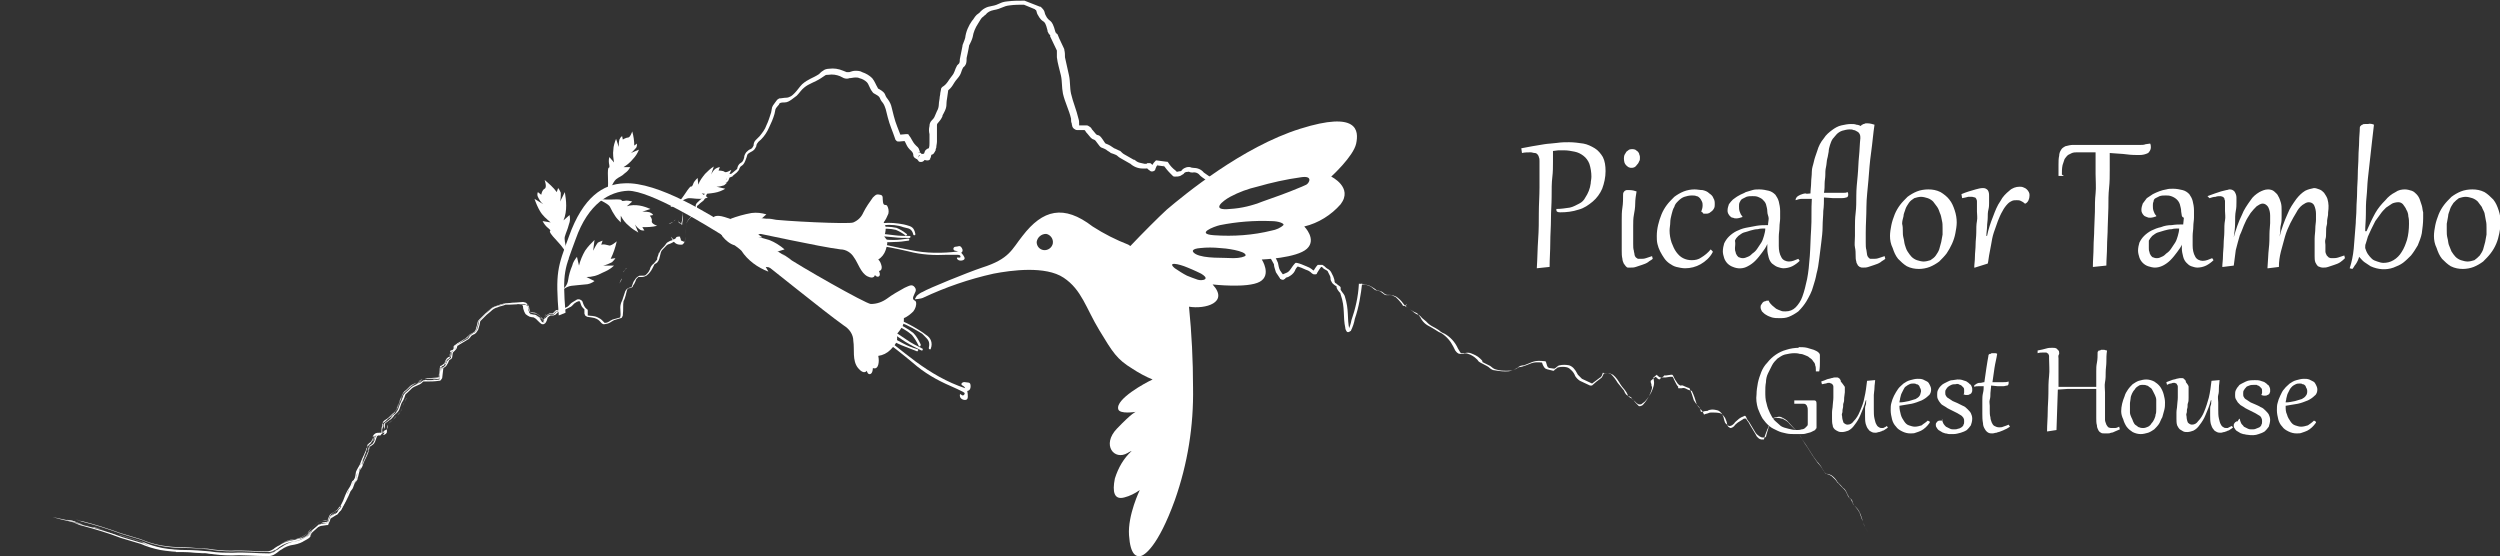 <?xml version="1.0" encoding="UTF-8"?>
<!-- Generator: Adobe Illustrator 25.4.1, SVG Export Plug-In . SVG Version: 6.00 Build 0)  -->
<svg xmlns="http://www.w3.org/2000/svg" xmlns:xlink="http://www.w3.org/1999/xlink" version="1.1" id="Capa_1" x="0px" y="0px" viewBox="0 0 370.9 82.5" style="enable-background:new 0 0 370.9 82.5;" xml:space="preserve">
<rect x="0" y="0" width="370.9" height="82.5" fill="#333333" stroke="none"/>
<style type="text/css">
	.st0{fill:#FFFFFF;}
	.st1{fill-rule:evenodd;clip-rule:evenodd;fill:#FFFFFF;}
</style>
<path class="st0" d="M37.6,82.4L37.6,82.4h-0.5h-0.7h1C37,82.4,36.9,82.4,37.6,82.4"></path>
<path class="st0" d="M40.8,82.2L40.8,82.2L40.8,82.2L40.8,82.2L40.8,82.2"></path>
<g>
	<path class="st0" d="M93,39.8c-0.1,0.1-0.2,0.1-0.3,0.2c-0.1,0.1-0.2,0.3-0.2,0.4c-0.1,0.3-0.2,0.6-0.3,0.9c0,0.1,0,0.1,0,0.2   c-0.1,0.3-0.2,0.3-0.3,0.6c0,0.3,0,0.5,0,0.8c0-0.3,0-0.5,0-0.8c0.1-0.4,0.2-0.4,0.3-0.8c0.1-0.3,0.2-0.6,0.3-0.9   c0.1-0.1,0.1-0.3,0.2-0.4C92.8,39.9,92.9,39.8,93,39.8"></path>
	<path class="st0" d="M101.3,31.4c0,0.1,0,0.2,0,0.3c0,0.2,0,0.4,0,0.5c0,0.4-0.1,0.7-0.1,1.1v-0.1l0,0h0.1h0.1   c-0.2,0-0.4-0.1-0.6-0.2c0,0-0.1-0.1-0.1-0.1c0,0,0.1,0.1,0.1,0.1l0,0c0.2,0.1,0.3,0.1,0.5,0.2h-0.1h-0.1v0c0,0,0,0,0,0.1   C101.2,32.7,101.3,32.1,101.3,31.4"></path>
	<path class="st0" d="M101.2,33.1c0-0.3,0.1-0.5,0.1-0.8s0-0.5,0-0.8c0,0.6-0.1,1.2-0.2,1.8c0,0,0,0,0-0.1l0,0h0.1h0.1   c-0.2,0-0.4-0.1-0.5-0.2l0,0l-0.1-0.1V33l0,0c0-0.1-0.1-0.2-0.1-0.3c0,0,0,0,0-0.1l-0.1,0c0,0,0,0-0.1,0h-0.1   c-0.4,0.1-0.2,0.1-0.4,0.3c-0.2,0.1-0.4,0.3-0.7,0.3c-0.3,0.1-0.5,0.3-0.7,0.5c-0.7,0.9-0.8,0.7-1.1,1.9l-0.1,0.3l0.1-0.3   c0.3-1.2,0.4-1,1.1-1.9c0.2-0.2,0.4-0.4,0.7-0.5c0.2-0.1,0.5-0.2,0.7-0.3c0.2-0.2,0.1-0.2,0.4-0.3h0.1h0.1l0.1,0v0.1l0.1,0.2   c0,0,0,0.1,0,0.1c0,0.1,0.1,0.1,0.1,0.1c0.2,0.1,0.4,0.2,0.6,0.2h-0.1h-0.1c0,0-0.1,0.1-0.1,0.1c0,0,0-0.2,0-0.2"></path>
	<path class="st0" d="M306.2,26.1h-0.8c0-0.6,0-1.2,0-1.7c0-0.4,0-0.9,0.1-1.3c0-0.3,0.1-0.6,0.3-0.9c0.1-0.2,0.4-0.4,0.6-0.5   c0.4-0.1,0.8-0.2,1.1-0.2h1h1.2l1.3,0h1.3h3.3c0.4,0,0.8,0,1.1,0l0.9,0c0.2,0,0.5,0,0.7-0.1c0.2,0,0.5-0.1,0.7-0.1   c0.1,0.2,0.1,0.4,0.1,0.6c0,0.3-0.2,0.6-0.4,0.8c-0.4,0.2-0.8,0.3-1.3,0.3c-0.5,0-1.2,0-1.9-0.1s-1.5-0.1-2.5-0.2   c0,0.8,0,1.6,0,2.5s0,1.8-0.1,2.7s-0.1,1.9-0.1,2.9l-0.1,2.9c0,1-0.1,2-0.1,2.9s-0.1,1.9-0.1,2.8l-1.9,0.2h-0.1c0-1,0.1-2,0.1-2.9   s0.1-1.8,0.1-2.7l0.1-2.6c0-0.9,0-1.8,0.1-2.7s0-1.9,0-2.9s0-2.1,0-3.2h-0.9c-0.3,0-0.6,0-0.9,0h-0.9c-0.3,0-0.5,0-0.8,0.1   c-0.2,0.1-0.4,0.2-0.6,0.3c-0.2,0.2-0.3,0.3-0.5,0.6c-0.1,0.3-0.2,0.6-0.3,0.9c-0.1,0.5-0.1,0.9-0.1,1.4L306.2,26.1z M293,39.7   h-0.1c0-0.5,0.1-1,0.1-1.6s0.1-1.2,0.1-1.8s0.1-1.2,0.1-1.8s0-1.2,0.1-1.7s0-1,0-1.4s0-0.7,0-1c0-0.2,0-0.3,0-0.5   c0-0.1,0-0.2-0.1-0.4c-0.1-0.1-0.1-0.2-0.2-0.2c-0.1,0-0.3-0.1-0.4-0.1h-0.3c-0.1,0-0.2,0-0.3,0l-0.4,0.1l-0.5,0.1l-0.1-0.6   c0.7-0.3,1.4-0.5,2.1-0.7c0.4-0.1,0.7-0.2,1.1-0.2c0.3,0,0.5,0.1,0.7,0.3c0.2,0.3,0.2,0.6,0.2,0.9c0,0.1,0,0.2,0,0.3   c0,0.2,0,0.4,0,0.7s0,0.6-0.1,1s-0.1,0.8-0.1,1.2s-0.1,0.9-0.1,1.3s-0.1,0.9-0.1,1.4h0.1c0.2-1,0.5-1.9,0.9-2.9   c0.3-0.8,0.6-1.6,1.1-2.3c0.3-0.6,0.8-1.1,1.3-1.5c0.4-0.4,1-0.6,1.5-0.6c0.2,0,0.4,0,0.6,0.1c0.2,0.1,0.3,0.1,0.5,0.3   c0.1,0.1,0.2,0.2,0.3,0.4c0.1,0.2,0.1,0.3,0.1,0.5c0,0.5-0.2,1-0.6,1.2h-0.1c-0.2-0.2-0.4-0.3-0.6-0.4c-0.2-0.1-0.4-0.1-0.6-0.1   c-0.2,0-0.5,0-0.7,0.1c-0.2,0.1-0.4,0.2-0.6,0.4c-0.3,0.3-0.6,0.7-0.8,1.1c-0.3,0.5-0.5,1-0.7,1.5c-0.2,0.6-0.4,1.1-0.6,1.7   c-0.2,0.6-0.3,1.2-0.4,1.8s-0.2,1.1-0.3,1.6s-0.1,0.9-0.2,1.2L293,39.7z M282.3,34.2c0,0.4,0,0.7,0.1,1.1c0.1,0.3,0.1,0.7,0.2,1   c0.1,0.3,0.2,0.7,0.4,1c0.2,0.3,0.4,0.6,0.6,0.8c0.2,0.2,0.5,0.4,0.8,0.5c0.3,0.1,0.7,0.2,1,0.2c0.3,0,0.7-0.1,1-0.2   c0.3-0.2,0.6-0.4,0.8-0.7c0.2-0.3,0.4-0.6,0.5-0.9c0.1-0.4,0.2-0.7,0.3-1.1c0.1-0.4,0.1-0.7,0.2-1.1c0-0.4,0-0.7,0-1   c0-0.4,0-0.7-0.1-1.1c-0.1-0.4-0.1-0.7-0.3-1.1c-0.1-0.3-0.2-0.6-0.4-0.9c-0.2-0.3-0.4-0.5-0.6-0.8c-0.2-0.2-0.5-0.4-0.8-0.5   c-0.3-0.1-0.7-0.2-1-0.2c-0.3,0-0.7,0.1-1,0.2c-0.3,0.2-0.6,0.4-0.8,0.7c-0.2,0.3-0.4,0.6-0.5,0.9c-0.1,0.4-0.3,0.7-0.3,1.1   c-0.1,0.4-0.2,0.7-0.2,1.1C282.3,33.6,282.3,33.9,282.3,34.2z M280.4,35c0-0.5,0.1-1.1,0.2-1.6c0.1-0.5,0.3-1.1,0.5-1.6   c0.2-0.5,0.5-1,0.8-1.4c0.3-0.4,0.7-0.8,1.1-1.2c0.4-0.3,0.9-0.6,1.4-0.8c0.5-0.2,1.1-0.3,1.7-0.3c0.6,0,1.2,0.1,1.8,0.4   c0.5,0.3,1,0.7,1.3,1.1c0.4,0.5,0.6,1,0.8,1.6c0.2,0.6,0.3,1.2,0.3,1.8c0,0.5-0.1,1.1-0.2,1.6c-0.2,1.1-0.7,2.1-1.3,3   c-0.3,0.4-0.7,0.8-1.1,1.2c-0.4,0.3-0.9,0.6-1.4,0.8c-0.5,0.2-1.1,0.3-1.6,0.3c-0.6,0-1.2-0.1-1.8-0.4c-0.5-0.3-0.9-0.7-1.3-1.1   c-0.4-0.5-0.6-1-0.8-1.6C280.5,36.2,280.4,35.6,280.4,35L280.4,35z M268.6,28.7c0-0.5,0.1-1.1,0.1-1.6s0.1-1,0.1-1.6s0.2-1,0.3-1.5   c0.1-0.5,0.3-1,0.5-1.6c0.2-0.7,0.5-1.3,1-1.9c0.3-0.5,0.8-0.9,1.2-1.2c0.4-0.3,0.9-0.6,1.4-0.7c0.5-0.1,0.9-0.2,1.4-0.2   c0.3,0,0.6,0,0.8,0.1c0.2,0,0.5,0.1,0.7,0.2c0-0.1,0.1-0.2,0.2-0.2c0.1-0.1,0.2-0.1,0.2-0.1c0.1,0,0.2-0.1,0.3-0.1h0.3   c0.3,0,0.7,0.1,1,0.2c-0.2,1.3-0.3,2.7-0.5,4.1s-0.3,2.8-0.4,4.1s-0.3,2.7-0.3,4c0,1.3-0.1,2.6-0.1,3.8c0,0.6,0,1.1,0,1.5   s0,0.8,0.1,1.1c0,0.2,0.1,0.5,0.1,0.7c0,0.1,0.1,0.3,0.2,0.4c0.1,0.1,0.2,0.2,0.3,0.2c0.1,0,0.2,0,0.4,0c0.3,0,0.5,0,0.8-0.1   c0.3-0.1,0.6-0.2,0.9-0.3l0.1,0.4c-0.2,0.2-0.5,0.3-0.7,0.5c-0.3,0.2-0.6,0.3-0.9,0.4c-0.3,0.1-0.6,0.2-0.9,0.3   c-0.3,0.1-0.5,0.1-0.8,0.1c-0.2,0-0.3,0-0.5-0.1c-0.1-0.1-0.3-0.2-0.3-0.3c-0.1-0.2-0.2-0.3-0.2-0.5c-0.1-0.3-0.1-0.6-0.1-0.9   c0-0.3,0-0.8-0.1-1.2s0-1,0-1.7c0-0.2,0-0.7,0-1.3s0-1.3,0.1-2.1s0.1-1.7,0.1-2.6s0.1-1.9,0.2-2.9s0.1-2,0.2-2.9s0.1-1.8,0.2-2.7   c0-0.2,0-0.4-0.1-0.6c-0.1-0.2-0.2-0.3-0.4-0.4c-0.2-0.1-0.3-0.2-0.5-0.2c-0.2-0.1-0.4-0.1-0.6-0.1c-0.4,0-0.7,0.1-1.1,0.2   c-0.3,0.1-0.6,0.3-0.8,0.5c-0.2,0.2-0.4,0.5-0.6,0.7c-0.2,0.3-0.3,0.6-0.4,0.9c-0.1,0.3-0.2,0.7-0.2,1c-0.1,0.4-0.1,0.7-0.2,1   s-0.1,0.9-0.2,1.3s-0.1,0.8-0.1,1.2s-0.1,0.8-0.1,1.2s0,0.9-0.1,1.4h0.7c0.2,0,0.5,0,0.7,0h1c0.2,0,0.4,0,0.6,0   c0.2,0,0.3,0,0.5-0.1c0.1,0.1,0.1,0.3,0.1,0.4c0,0.2-0.1,0.4-0.3,0.4c-0.3,0.1-0.6,0.1-0.9,0.1c-0.3,0-0.6,0-1,0l-1.4-0.1   c0,0.6,0,1.3-0.1,2c0,0.7-0.1,1.5-0.1,2.3s-0.1,1.6-0.2,2.4s-0.2,1.6-0.3,2.4s-0.2,1.5-0.4,2.2c-0.1,0.6-0.3,1.3-0.5,1.9   c-0.2,0.8-0.6,1.5-1,2.2c-0.3,0.5-0.7,1-1.2,1.5c-0.4,0.3-0.9,0.6-1.4,0.8c-0.5,0.2-0.9,0.2-1.4,0.2c-0.4,0-0.7,0-1.1-0.1   c-0.3-0.1-0.6-0.2-0.9-0.4c-0.2-0.1-0.4-0.3-0.6-0.5c-0.1-0.2-0.2-0.4-0.2-0.6c0-0.1,0-0.3,0.1-0.4c0.1-0.1,0.1-0.2,0.2-0.3   c0.1-0.1,0.2-0.2,0.4-0.2c0.1-0.1,0.3-0.1,0.5-0.1c0.1,0.3,0.3,0.5,0.5,0.7c0.2,0.2,0.4,0.3,0.6,0.5c0.2,0.1,0.4,0.2,0.7,0.3   c0.2,0.1,0.4,0.1,0.7,0.1c0.6,0,1.1-0.2,1.5-0.6c0.4-0.4,0.8-1,1-1.6c0.3-0.8,0.5-1.7,0.7-2.6c0.2-1,0.3-2.1,0.4-3.4s0.1-2.6,0.2-4   s0-2.9,0.1-4.5c-0.5,0-0.9,0-1.4,0c-0.4,0-0.7,0.1-1,0.2c0,0,0-0.1,0-0.1c0-0.1,0.1-0.3,0.2-0.4c0.1-0.1,0.3-0.2,0.5-0.3   c0.3-0.1,0.5-0.2,0.8-0.2C268,28.8,268.3,28.7,268.6,28.7L268.6,28.7z M257.4,36.8c0,0.2,0,0.4,0.1,0.6c0,0.2,0.1,0.3,0.2,0.5   c0.1,0.1,0.2,0.3,0.4,0.3c0.2,0.1,0.4,0.1,0.5,0.1c0.2,0,0.5-0.1,0.7-0.2c0.3-0.1,0.5-0.3,0.7-0.5c0.3-0.2,0.5-0.4,0.7-0.7   c0.2-0.3,0.4-0.6,0.6-0.9c0.2-0.3,0.3-0.7,0.4-1c0.1-0.4,0.2-0.7,0.2-1.1c-0.4,0-0.8,0-1.1,0.1c-0.4,0-0.7,0.1-1.1,0.2   c-0.3,0.1-0.6,0.2-1,0.3c-0.3,0.1-0.5,0.3-0.8,0.5c-0.2,0.2-0.4,0.4-0.5,0.7C257.5,36.2,257.4,36.5,257.4,36.8L257.4,36.8z    M262.2,31.4c0-0.4-0.1-0.7-0.2-1.1c-0.1-0.3-0.3-0.5-0.5-0.7c-0.2-0.2-0.5-0.3-0.7-0.4c-0.3-0.1-0.5-0.1-0.8-0.1   c-0.3,0-0.6,0-0.9,0.1c-0.2,0.1-0.4,0.2-0.6,0.3c-0.2,0.1-0.3,0.3-0.4,0.5c-0.1,0.2-0.1,0.4-0.1,0.6c0,0.3,0,0.5,0.1,0.8   c0.1,0.3,0.2,0.5,0.4,0.7v0.1c-0.3,0.1-0.6,0.2-0.9,0.2c-0.2,0-0.3,0-0.5-0.1c-0.2,0-0.3-0.1-0.4-0.2c-0.1-0.1-0.2-0.2-0.3-0.4   c-0.1-0.2-0.1-0.3-0.1-0.5c0-0.3,0.1-0.6,0.2-0.9c0.2-0.3,0.4-0.5,0.6-0.7c0.3-0.2,0.5-0.4,0.9-0.6c0.3-0.2,0.7-0.3,1-0.5   c0.3-0.1,0.7-0.2,1-0.3c0.3-0.1,0.7-0.1,1-0.1c0.5,0,1,0.1,1.4,0.2c0.4,0.1,0.7,0.3,1,0.6c0.2,0.3,0.4,0.6,0.5,1   c0.1,0.4,0.2,0.9,0.2,1.4c0,0.4,0,0.7,0,1.1s-0.1,0.8-0.1,1.3s-0.1,0.9-0.1,1.4s0,1,0,1.4c0,0.6,0.1,1.2,0.4,1.7   c0.2,0.4,0.7,0.6,1.1,0.6c0.5,0,0.9-0.2,1.4-0.4l0.2,0.3c-0.3,0.3-0.7,0.6-1.1,0.8c-0.4,0.2-0.9,0.3-1.3,0.3   c-0.3,0-0.6-0.1-0.9-0.2c-0.3-0.1-0.5-0.3-0.8-0.5c-0.2-0.2-0.4-0.5-0.5-0.9c-0.1-0.4-0.2-0.8-0.2-1.2v-0.4c0-0.2,0-0.3,0-0.4l0,0   c-0.2,0.5-0.5,0.9-0.8,1.3c-0.3,0.4-0.6,0.8-1,1.2c-0.3,0.3-0.7,0.6-1.1,0.8c-0.7,0.4-1.5,0.4-2.2,0.1c-0.3-0.1-0.6-0.3-0.8-0.5   c-0.2-0.2-0.4-0.5-0.5-0.8c-0.1-0.3-0.2-0.7-0.2-1c0-0.4,0.1-0.9,0.2-1.2c0.2-0.4,0.4-0.7,0.7-1c0.3-0.3,0.7-0.6,1.1-0.8   c0.4-0.2,0.9-0.4,1.4-0.5c0.5-0.1,1-0.2,1.6-0.3c0.6-0.1,1.1-0.1,1.7-0.1c0-0.3,0.1-0.7,0.1-1S262.2,31.8,262.2,31.4L262.2,31.4z    M252.4,31.4c0.1-0.3,0.2-0.6,0.2-0.9c0-0.2,0-0.4-0.1-0.6c-0.1-0.2-0.2-0.4-0.3-0.5c-0.1-0.1-0.3-0.3-0.5-0.3   c-0.2-0.1-0.5-0.1-0.7-0.1c-0.4,0-0.8,0.1-1.1,0.2c-0.3,0.1-0.6,0.3-0.9,0.6c-0.3,0.3-0.5,0.5-0.6,0.9c-0.2,0.3-0.3,0.7-0.4,1.1   c-0.1,0.4-0.2,0.8-0.2,1.2c0,0.4-0.1,0.8-0.1,1.2c0,0.6,0.1,1.2,0.3,1.8c0.2,0.5,0.4,1,0.7,1.4c0.3,0.4,0.6,0.7,1,0.9   c0.4,0.2,0.8,0.3,1.3,0.3c0.5,0,1-0.1,1.4-0.4c0.5-0.3,1-0.7,1.4-1.2l0.1,0.1l0.1,0.1c0,0,0.1,0.1,0.1,0.1c0,0,0,0.1,0,0.1l0,0l0,0   c-0.4,0.8-1.1,1.4-1.8,1.8c-0.7,0.4-1.5,0.6-2.3,0.6c-0.4,0-0.9-0.1-1.3-0.2c-0.4-0.1-0.7-0.3-1-0.5c-0.3-0.2-0.6-0.5-0.8-0.8   c-0.2-0.3-0.4-0.6-0.6-1c-0.2-0.4-0.3-0.7-0.4-1.1c-0.1-0.4-0.1-0.8-0.1-1.2c0-1.1,0.3-2.2,0.7-3.2c0.2-0.5,0.5-1,0.8-1.4   c0.3-0.4,0.7-0.8,1.1-1.2c0.4-0.3,0.9-0.6,1.4-0.8c0.5-0.2,1.1-0.3,1.6-0.3c0.4,0,0.8,0.1,1.2,0.1c0.4,0.1,0.7,0.2,1,0.5   c0.3,0.2,0.5,0.4,0.6,0.7c0.2,0.3,0.2,0.6,0.2,0.9c0,0.2,0,0.4-0.1,0.6c-0.1,0.2-0.2,0.3-0.3,0.4c-0.1,0.1-0.3,0.2-0.4,0.3   c-0.2,0.1-0.3,0.1-0.5,0.1h-0.4C252.7,31.6,252.6,31.5,252.4,31.4L252.4,31.4z M242.8,28.4c-0.1,0.6-0.2,1.2-0.2,1.8   s-0.1,1.2-0.2,1.7s-0.1,1.1-0.1,1.6s0,1,0,1.3s0,1,0,1.4s0,0.7,0.1,1c0,0.2,0.1,0.4,0.1,0.6c0,0.1,0.1,0.3,0.2,0.4   c0.1,0.1,0.2,0.1,0.3,0.2c0.1,0,0.2,0,0.4,0c0.3,0,0.5,0,0.8-0.1c0.3-0.1,0.6-0.2,0.9-0.3l0.1,0.4c-0.2,0.2-0.5,0.3-0.7,0.5   c-0.3,0.2-0.6,0.3-0.9,0.4c-0.3,0.1-0.6,0.2-0.9,0.3c-0.3,0.1-0.5,0.1-0.8,0.1c-0.1,0-0.3,0-0.4,0c-0.1,0-0.2-0.1-0.3-0.2   c-0.1-0.1-0.2-0.3-0.3-0.4c-0.1-0.2-0.2-0.5-0.2-0.7c-0.1-0.4-0.1-0.8-0.1-1.2c0-0.5,0-1,0-1.7c0-0.4,0-0.8,0-1.3s0-1,0-1.6   s0-1.2,0.1-1.8s0.1-1.3,0.1-1.9c0-0.1,0-0.3,0.1-0.4c0.1-0.1,0.1-0.2,0.2-0.2c0.1-0.1,0.2-0.1,0.3-0.1c0.1,0,0.2,0,0.3,0   C242.2,28.2,242.5,28.3,242.8,28.4L242.8,28.4z M242.1,24.9c-0.2,0-0.3,0-0.5-0.1c-0.3-0.2-0.5-0.4-0.6-0.7c-0.1-0.4-0.1-0.8,0-1.1   c0.1-0.2,0.2-0.3,0.3-0.5c0.1-0.1,0.3-0.2,0.4-0.3c0.3-0.1,0.6-0.1,0.9,0c0.1,0.1,0.3,0.2,0.4,0.3c0.1,0.1,0.2,0.3,0.2,0.4   c0.1,0.2,0.1,0.3,0.1,0.5c0,0.2,0,0.4-0.1,0.5c-0.1,0.2-0.1,0.3-0.3,0.5c-0.1,0.1-0.2,0.3-0.4,0.4   C242.5,24.8,242.3,24.9,242.1,24.9L242.1,24.9z M228.4,23.9c0-0.2,0-0.4-0.1-0.6c0-0.1-0.1-0.3-0.2-0.4c-0.1-0.1-0.2-0.2-0.4-0.2   c-0.2,0-0.4-0.1-0.6-0.1c-0.4,0-0.9,0-1.3,0.1l-0.1-0.7l1.6-0.3c0.6-0.1,1.2-0.2,1.8-0.3s1.2-0.1,1.9-0.2s1.2-0.1,1.8-0.1   c0.7,0,1.4,0.1,2.1,0.2c0.6,0.1,1.2,0.4,1.7,0.7c0.5,0.3,0.9,0.8,1.2,1.3c0.3,0.6,0.4,1.3,0.4,2.1c0,0.9-0.2,1.8-0.5,2.6   c-0.3,0.7-0.8,1.4-1.4,1.9c-0.6,0.5-1.3,1-2.1,1.2c-0.9,0.3-1.8,0.4-2.7,0.4c-0.2,0-0.3,0-0.5-0.1c-0.1-0.1-0.1-0.2-0.1-0.4V31   c0.7,0,1.3-0.1,2-0.2c0.5-0.1,1-0.4,1.4-0.6c0.4-0.2,0.7-0.5,0.9-0.9c0.4-0.6,0.7-1.3,0.8-2.1c0-0.3,0.1-0.6,0.1-1   c0-0.6-0.1-1.3-0.3-1.9c-0.2-0.5-0.5-0.9-0.9-1.2c-0.4-0.3-0.8-0.5-1.3-0.6c-0.5-0.1-1-0.2-1.6-0.2c-0.3,0-0.5,0-0.8,0l-0.8,0.1   c0,0.4,0,0.9,0,1.6s0,1.5-0.1,2.3s-0.1,1.8-0.1,2.9s-0.1,2.1-0.1,3.3s-0.1,2.3-0.1,3.5s-0.1,2.4-0.1,3.6l-1.9,0.2H228   c0.1-1.5,0.1-2.9,0.2-4.3s0.1-2.6,0.1-3.9s0.1-2.5,0.1-3.8S228.4,25.2,228.4,23.9L228.4,23.9z"></path>
	<path class="st0" d="M363,34.2c0,0.4,0,0.7,0.1,1.1c0.1,0.3,0.1,0.7,0.2,1c0.1,0.3,0.3,0.7,0.4,1c0.2,0.3,0.4,0.6,0.6,0.8   c0.2,0.2,0.5,0.4,0.8,0.5c0.3,0.1,0.7,0.2,1,0.2c0.3,0,0.7-0.1,1-0.2c0.3-0.2,0.5-0.4,0.8-0.7c0.2-0.3,0.4-0.6,0.5-0.9   c0.1-0.4,0.2-0.7,0.3-1.1c0.1-0.4,0.1-0.7,0.2-1.1c0-0.4,0-0.7,0-1c0-0.4,0-0.7-0.1-1.1c-0.1-0.4-0.1-0.7-0.2-1.1   c-0.1-0.3-0.3-0.6-0.4-0.9c-0.2-0.3-0.4-0.5-0.6-0.8c-0.2-0.2-0.5-0.4-0.8-0.5c-0.3-0.1-0.7-0.2-1-0.2c-0.3,0-0.7,0.1-1,0.2   c-0.3,0.2-0.5,0.4-0.8,0.7c-0.2,0.3-0.4,0.6-0.5,0.9c-0.1,0.4-0.3,0.7-0.3,1.1c-0.1,0.4-0.1,0.7-0.2,1.1C363,33.6,363,34,363,34.2    M361.1,35c0-0.5,0.1-1.1,0.2-1.6c0.1-0.5,0.3-1.1,0.5-1.6c0.2-0.5,0.5-1,0.8-1.4c0.3-0.4,0.7-0.8,1.1-1.2c0.4-0.3,0.9-0.6,1.4-0.8   c0.5-0.2,1.1-0.3,1.7-0.3c0.6,0,1.2,0.1,1.8,0.4c0.5,0.3,0.9,0.7,1.3,1.1c0.4,0.5,0.6,1,0.8,1.6c0.2,0.6,0.3,1.2,0.3,1.8   c0,0.5-0.1,1.1-0.2,1.6c-0.2,1.1-0.6,2.1-1.3,3c-0.3,0.4-0.7,0.8-1.1,1.2c-0.4,0.3-0.9,0.6-1.4,0.8c-0.5,0.2-1.1,0.3-1.6,0.3   c-0.6,0-1.2-0.1-1.8-0.4c-0.5-0.3-0.9-0.7-1.3-1.1c-0.4-0.5-0.6-1-0.8-1.6C361.2,36.2,361.1,35.6,361.1,35L361.1,35z M357.4,33.2   c0-0.4,0-0.7-0.1-1.1c0-0.3-0.1-0.7-0.3-1c-0.1-0.3-0.3-0.5-0.5-0.8c-0.2-0.2-0.4-0.3-0.7-0.3c-0.3,0-0.7,0.1-0.9,0.2   c-0.3,0.2-0.6,0.4-0.9,0.6c-0.3,0.3-0.6,0.6-0.8,0.9c-0.3,0.4-0.5,0.7-0.8,1.1c-0.2,0.4-0.4,0.8-0.6,1.2s-0.3,0.7-0.5,1.1   c-0.1,0.3-0.2,0.7-0.3,1c-0.1,0.2-0.1,0.4-0.1,0.7c0.1,0.3,0.2,0.6,0.4,0.9c0.2,0.3,0.4,0.5,0.6,0.7c0.2,0.2,0.5,0.3,0.8,0.4   c0.3,0.1,0.6,0.2,0.9,0.2c0.5,0,1-0.1,1.5-0.4c0.5-0.3,0.9-0.7,1.2-1.2c0.4-0.6,0.6-1.2,0.8-1.8C357.3,34.9,357.4,34,357.4,33.2   L357.4,33.2z M352.2,18.5c-0.1,0.8-0.2,1.7-0.3,2.6s-0.2,1.8-0.3,2.7l-0.3,2.7c-0.1,0.9-0.1,1.8-0.2,2.7S351,31,351,31.8   c0,0.9-0.1,1.7-0.1,2.5h0.2c0.4-0.9,0.8-1.8,1.3-2.7c0.4-0.7,0.9-1.3,1.5-1.9c0.4-0.5,0.9-0.9,1.5-1.2c0.4-0.3,0.9-0.4,1.4-0.4   c0.3,0,0.7,0.1,1,0.2c0.3,0.1,0.5,0.3,0.7,0.5c0.2,0.2,0.4,0.5,0.5,0.8c0.1,0.3,0.2,0.6,0.3,0.9c0.1,0.3,0.1,0.7,0.2,1   c0,0.3,0,0.6,0,0.9c0,0.7-0.1,1.5-0.2,2.2c-0.1,0.6-0.4,1.3-0.6,1.8c-0.3,0.5-0.6,1-1,1.5c-0.4,0.4-0.8,0.8-1.2,1.1   c-0.4,0.3-0.9,0.5-1.4,0.7c-1.1,0.4-2.3,0.3-3.4-0.2c-0.3-0.2-0.6-0.4-0.9-0.6c-0.3-0.2-0.5-0.5-0.8-0.8c-0.1,0.4-0.3,0.8-0.5,1.1   c-0.2,0.2-0.3,0.5-0.5,0.7l-0.4-0.1c0.3-0.9,0.5-1.9,0.6-2.9c0.1-1.1,0.2-2.4,0.3-3.8c0-0.6,0.1-1.3,0.1-2.1s0.1-1.6,0.1-2.5   s0.1-1.7,0.1-2.6s0.1-1.8,0.1-2.6s0.1-1.6,0.1-2.3s0.1-1.4,0.1-2c0-0.1,0-0.2,0.1-0.3c0.1-0.1,0.2-0.2,0.3-0.2   c0.1-0.1,0.2-0.1,0.4-0.1c0.1,0,0.3,0,0.4,0C351.6,18.3,352,18.4,352.2,18.5L352.2,18.5z M327.5,29.1l1.1-0.4   c0.3-0.1,0.6-0.2,0.9-0.3l0.8-0.2c0.2,0,0.3-0.1,0.5-0.1c0.3,0,0.5,0.1,0.7,0.3c0.2,0.3,0.3,0.6,0.3,0.9c0,0.1,0,0.3,0,0.7   s0,0.8-0.1,1.3s-0.1,1.1-0.1,1.8s-0.1,1.4-0.2,2.1l0,0c0.3-1.1,0.7-2.3,1.2-3.3c0.3-0.8,0.8-1.5,1.3-2.2c0.3-0.5,0.8-0.9,1.3-1.2   c0.4-0.2,0.8-0.4,1.3-0.4c0.3,0,0.7,0.1,0.9,0.3c0.2,0.2,0.5,0.4,0.6,0.7c0.2,0.3,0.3,0.7,0.4,1c0.1,0.4,0.1,0.7,0.1,1.1   c0,0.3,0,0.7,0,1s0,0.7-0.1,1.1s-0.1,0.7-0.1,1s-0.1,0.6-0.1,0.8h0c0.3-1.2,0.7-2.3,1.2-3.4c0.3-0.8,0.8-1.5,1.3-2.2   c0.4-0.5,0.8-0.9,1.3-1.2c0.4-0.2,0.8-0.3,1.3-0.4c0.3,0,0.5,0.1,0.8,0.2c0.3,0.1,0.5,0.3,0.7,0.5c0.2,0.3,0.4,0.6,0.5,0.9   c0.2,0.7,0.2,1.3,0.1,2c0,0.3,0,0.5-0.1,0.9s0,0.7-0.1,1s-0.1,0.7-0.1,1.1s0,0.7-0.1,1s0,0.6,0,0.8c0,0.3,0,0.7,0,1   c0,0.2,0.1,0.4,0.2,0.6c0.1,0.1,0.2,0.2,0.3,0.3c0.2,0.1,0.3,0.1,0.5,0.1c0.3,0,0.6,0,0.9-0.1c0.3-0.1,0.6-0.2,0.9-0.3l0.1,0.4   c-0.2,0.2-0.4,0.4-0.7,0.6c-0.3,0.2-0.6,0.3-0.9,0.4c-0.3,0.1-0.6,0.2-0.9,0.3c-0.3,0.1-0.5,0.1-0.8,0.1c-0.2,0-0.5-0.1-0.7-0.2   c-0.2-0.2-0.3-0.4-0.4-0.6c-0.1-0.3-0.1-0.6-0.1-0.9c0-0.4,0-0.7,0-1.1s0-1,0-1.5s0.1-1,0.1-1.5s0.1-0.9,0.1-1.3s0-0.7,0-0.9   c0-0.4-0.1-0.9-0.3-1.3c-0.2-0.3-0.5-0.4-0.8-0.4c-0.3,0-0.6,0.2-0.9,0.4c-0.4,0.3-0.7,0.7-0.9,1.1c-0.3,0.5-0.6,1-0.9,1.6   c-0.3,0.6-0.6,1.3-0.8,2c-0.2,0.7-0.4,1.5-0.6,2.2c-0.2,0.8-0.3,1.5-0.3,2.3l-1.6,0.2h-0.1c0.1-1.1,0.1-2.1,0.2-2.9   s0.1-1.6,0.1-2.2s0.1-1.2,0.1-1.6s0-0.8,0-1.1c0-0.5-0.1-0.9-0.3-1.3c-0.2-0.3-0.5-0.5-0.8-0.5c-0.3,0-0.6,0.2-0.9,0.4   c-0.3,0.3-0.6,0.6-0.9,1c-0.3,0.5-0.6,0.9-0.8,1.4c-0.3,0.6-0.5,1.3-0.8,1.9c-0.2,0.7-0.4,1.4-0.6,2.2c-0.1,0.8-0.2,1.5-0.3,2.3   l-1.6,0.2h-0.1c0-0.5,0.1-1,0.1-1.6s0.1-1.2,0.1-1.8s0.1-1.2,0.1-1.8s0-1.2,0.1-1.7s0-1,0-1.4s0-0.7,0-1c0-0.2,0-0.4,0-0.5   c0-0.1-0.1-0.2-0.1-0.4c-0.1-0.1-0.1-0.1-0.2-0.2c-0.1,0-0.2-0.1-0.4-0.1c-0.2,0-0.5,0-0.7,0.1c-0.3,0-0.6,0.1-0.9,0.2L327.5,29.1z    M318.8,36.8c0,0.2,0,0.4,0.1,0.6c0,0.2,0.1,0.3,0.2,0.5c0.1,0.1,0.2,0.3,0.4,0.3c0.2,0.1,0.4,0.1,0.5,0.1c0.3,0,0.5-0.1,0.7-0.2   c0.3-0.1,0.5-0.3,0.7-0.5c0.3-0.2,0.5-0.4,0.7-0.7c0.2-0.3,0.4-0.6,0.6-0.9c0.2-0.3,0.3-0.7,0.4-1c0.1-0.4,0.2-0.7,0.2-1.1   c-0.4,0-0.8,0-1.1,0.1c-0.4,0-0.7,0.1-1.1,0.2c-0.3,0.1-0.7,0.2-1,0.3c-0.3,0.1-0.5,0.3-0.8,0.5c-0.2,0.2-0.4,0.5-0.5,0.7   C318.8,36.2,318.8,36.5,318.8,36.8L318.8,36.8z M323.6,31.4c0-0.4-0.1-0.7-0.2-1.1c-0.2-0.6-0.7-1-1.3-1.2   c-0.3-0.1-0.5-0.1-0.8-0.1c-0.3,0-0.6,0-0.9,0.1c-0.2,0.1-0.4,0.2-0.6,0.3c-0.2,0.1-0.3,0.3-0.3,0.5c-0.1,0.2-0.1,0.4-0.1,0.6   c0,0.3,0,0.5,0.1,0.8c0.1,0.3,0.2,0.5,0.4,0.7v0.1c-0.3,0.1-0.6,0.2-0.9,0.2c-0.2,0-0.3,0-0.5-0.1c-0.2-0.1-0.3-0.1-0.4-0.2   c-0.1-0.1-0.2-0.2-0.3-0.4c-0.1-0.2-0.1-0.3-0.1-0.5c0-0.3,0.1-0.6,0.2-0.9c0.2-0.3,0.4-0.5,0.6-0.8c0.3-0.2,0.6-0.4,0.9-0.6   c0.6-0.3,1.3-0.6,2-0.7c0.3-0.1,0.7-0.1,1-0.1c0.5,0,1,0.1,1.4,0.2c0.4,0.1,0.7,0.3,1,0.6c0.2,0.3,0.4,0.6,0.5,1   c0.1,0.4,0.2,0.9,0.2,1.4c0,0.3,0,0.7,0,1.1s-0.1,0.8-0.1,1.3s-0.1,0.9-0.1,1.4s0,1,0,1.4c0,0.6,0.1,1.2,0.4,1.7   c0.2,0.4,0.7,0.6,1.1,0.6c0.5,0,0.9-0.2,1.4-0.4l0.2,0.3c-0.3,0.3-0.7,0.6-1.1,0.8c-0.4,0.2-0.9,0.3-1.3,0.3   c-0.3,0-0.6-0.1-0.9-0.2c-0.3-0.1-0.5-0.3-0.7-0.5c-0.2-0.2-0.4-0.5-0.5-0.9c-0.1-0.4-0.2-0.8-0.2-1.2v-0.4c0-0.1,0-0.3,0.1-0.4   l0,0c-0.2,0.5-0.5,0.9-0.8,1.3c-0.3,0.4-0.6,0.8-1,1.2c-0.3,0.3-0.7,0.6-1.1,0.8c-0.4,0.2-0.8,0.3-1.2,0.3c-0.3,0-0.7-0.1-1-0.2   c-0.6-0.2-1.1-0.7-1.3-1.3c-0.1-0.3-0.2-0.7-0.2-1c0-0.4,0.1-0.9,0.2-1.2c0.2-0.4,0.4-0.7,0.7-1c0.3-0.3,0.7-0.6,1.1-0.8   c0.4-0.2,0.9-0.4,1.4-0.5c0.5-0.2,1-0.3,1.6-0.3c0.6-0.1,1.1-0.1,1.7-0.1l0.1-1C323.6,32.2,323.7,31.8,323.6,31.4L323.6,31.4z"></path>
	<path class="st0" d="M324.7,57.4c0,0.3,0,0.5,0,0.8c0,0.3,0,0.5,0,0.8s0,0.6-0.1,0.8s0,0.6-0.1,0.8s0,0.5-0.1,0.7s0,0.4,0,0.5   c0,0.3,0.1,0.7,0.2,0.9c0.2,0.2,0.4,0.3,0.6,0.3c0.4,0,0.7-0.2,0.9-0.5c0.4-0.4,0.7-0.9,0.9-1.4c0.3-0.7,0.5-1.4,0.7-2.1   c0.2-0.8,0.3-1.7,0.4-2.5l1.1-0.1h0.1c0,0.3-0.1,0.7-0.1,1.1s0,0.8-0.1,1.1s0,0.8,0,1.1s0,0.7,0,1c0,0.5,0,1,0.1,1.4   c0.1,0.3,0.1,0.6,0.3,0.9c0.1,0.2,0.2,0.3,0.4,0.4c0.1,0.1,0.3,0.1,0.4,0.1c0.1,0,0.2,0,0.2,0l0.2-0.1l0.2-0.1l0.2-0.1l0.2,0.2   c-0.1,0.1-0.2,0.2-0.4,0.3c-0.1,0.1-0.3,0.2-0.4,0.2c-0.1,0.1-0.3,0.1-0.5,0.2c-0.2,0-0.3,0.1-0.5,0.1c-0.2,0-0.4,0-0.6-0.1   c-0.2-0.1-0.4-0.2-0.5-0.4c-0.2-0.2-0.3-0.5-0.4-0.8c-0.1-0.4-0.1-0.8-0.1-1.2v-0.5c0-0.2,0-0.3,0-0.5s0-0.4,0.1-0.6s0-0.4,0.1-0.7   h-0.1c-0.2,0.8-0.5,1.5-0.8,2.2c-0.2,0.5-0.5,1-0.9,1.5c-0.2,0.3-0.5,0.6-0.9,0.8c-0.3,0.1-0.6,0.2-0.9,0.2c-0.2,0-0.4,0-0.6-0.1   c-0.2-0.1-0.3-0.2-0.5-0.3c-0.2-0.2-0.3-0.4-0.4-0.6c-0.1-0.3-0.1-0.7-0.1-1c0-0.2,0-0.5,0-0.9s0.1-0.7,0.1-1s0.1-0.8,0.1-1.2   s0-0.8,0-1.2c0-0.1,0-0.3,0-0.4c0-0.1,0-0.2-0.1-0.3c0-0.1-0.1-0.1-0.1-0.2c-0.1,0-0.2-0.1-0.3-0.1c-0.2,0-0.3,0-0.5,0.1   c-0.2,0-0.4,0.1-0.6,0.2l-0.1-0.4l0.8-0.3c0.2-0.1,0.5-0.1,0.7-0.2l0.5-0.1h0.3c0.1,0,0.2,0,0.3,0.1c0.1,0.1,0.1,0.1,0.2,0.2   c0.1,0.1,0.1,0.2,0.1,0.3C324.7,57.2,324.7,57.3,324.7,57.4 M316,60.5c0,0.2,0,0.5,0,0.7c0,0.2,0.1,0.5,0.2,0.7   c0.1,0.2,0.2,0.4,0.3,0.7c0.1,0.2,0.2,0.4,0.4,0.5c0.2,0.1,0.3,0.3,0.5,0.3c0.2,0.1,0.4,0.1,0.6,0.1c0.2,0,0.5-0.1,0.7-0.2   c0.2-0.1,0.4-0.3,0.5-0.5c0.2-0.2,0.3-0.4,0.4-0.6c0.1-0.2,0.2-0.5,0.2-0.7c0.1-0.2,0.1-0.5,0.1-0.8c0-0.2,0-0.5,0-0.7   c0-0.2,0-0.5,0-0.7c0-0.2-0.1-0.5-0.2-0.7c-0.1-0.2-0.2-0.4-0.3-0.6c-0.1-0.2-0.2-0.4-0.4-0.5c-0.2-0.1-0.3-0.3-0.5-0.3   c-0.2-0.1-0.4-0.1-0.6-0.1c-0.2,0-0.5,0-0.7,0.2c-0.2,0.1-0.4,0.3-0.5,0.5c-0.2,0.2-0.3,0.4-0.4,0.6c-0.1,0.2-0.2,0.5-0.2,0.7   c0,0.2-0.1,0.5-0.1,0.8S316,60.3,316,60.5z M314.7,61c0-0.7,0.2-1.5,0.5-2.2c0.1-0.4,0.3-0.7,0.5-1c0.2-0.3,0.5-0.6,0.7-0.8   c0.3-0.2,0.6-0.4,0.9-0.5c0.4-0.1,0.7-0.2,1.1-0.2c0.4,0,0.8,0.1,1.2,0.3c0.3,0.2,0.6,0.4,0.9,0.8c0.2,0.3,0.4,0.7,0.5,1.1   c0.1,0.4,0.2,0.8,0.2,1.2c0,0.4,0,0.7-0.1,1.1c-0.1,0.4-0.2,0.7-0.3,1.1c-0.2,0.3-0.3,0.7-0.5,1c-0.2,0.3-0.5,0.6-0.7,0.8   c-0.3,0.2-0.6,0.4-0.9,0.5c-0.4,0.1-0.7,0.2-1.1,0.2c-0.4,0-0.8-0.1-1.2-0.3c-0.3-0.2-0.6-0.4-0.9-0.8c-0.2-0.3-0.4-0.7-0.5-1.1   C314.8,61.8,314.7,61.4,314.7,61L314.7,61z M305.4,53.2v0.6c0,0.2,0,0.5,0,0.9s0,0.7,0,1.2s0,1,0,1.5h1.5h1.4h1.4h1.3   c0-0.4,0-0.7,0-1.1s0-0.7,0-1.2s0-0.8,0.1-1.3s0.1-1,0.1-1.5c0-0.1,0-0.1,0.1-0.2c0-0.1,0.1-0.1,0.2-0.1c0.1,0,0.2-0.1,0.2-0.1   c0.1,0,0.2,0,0.2,0c0.1,0,0.2,0,0.3,0c0.1,0,0.2,0.1,0.4,0.1c-0.1,0.6-0.1,1.2-0.1,1.7s-0.1,1-0.1,1.5s0,1-0.1,1.5s0,1,0,1.5   s0,1,0,1.5s0,1.1,0,1.6c0,0.3,0,0.7,0,1c0,0.2,0.1,0.4,0.2,0.7c0.1,0.2,0.2,0.3,0.3,0.4c0.2,0.1,0.3,0.1,0.5,0.1c0.1,0,0.3,0,0.5,0   c0.2,0,0.4-0.1,0.6-0.2l0.1,0.4c-0.2,0.1-0.5,0.2-0.7,0.3s-0.4,0.2-0.6,0.2c-0.2,0.1-0.3,0.1-0.5,0.1c-0.2,0-0.3,0-0.5,0   c-0.2,0-0.4,0-0.5-0.1c-0.2-0.1-0.3-0.2-0.4-0.4c-0.1-0.2-0.2-0.4-0.2-0.7c-0.1-0.3-0.1-0.7-0.1-1.1v-3.6c0-0.2,0-0.4,0-0.7h-1.4   c-0.5,0-0.9,0-1.4,0h-1.4l-1.5,0.1l-0.2,6l-1.3,0.2h-0.1c0-1,0.1-2,0.1-2.9s0.1-1.8,0.1-2.7s0-1.7,0.1-2.6s0-1.7,0-2.6   c0-0.1,0-0.3,0-0.4c0-0.1-0.1-0.2-0.1-0.3c-0.1-0.1-0.2-0.1-0.3-0.2c-0.1,0-0.3,0-0.4,0c-0.3,0-0.6,0-0.9,0.1l0-0.4   c0.5-0.1,1-0.2,1.3-0.3c0.3-0.1,0.6-0.1,0.9-0.1c0.2,0,0.4,0,0.6,0.1c0.1,0.1,0.2,0.2,0.3,0.3c0.1,0.1,0.1,0.3,0.1,0.5   C305.3,52.8,305.4,53,305.4,53.2L305.4,53.2z M296.3,52.5c-0.1,0.7-0.3,1.4-0.4,2.1s-0.2,1.4-0.3,2.1h0.5h1.1c0.3,0,0.5,0,0.8-0.1   l0,0.2c0,0,0,0.1,0,0.1c0,0.1-0.1,0.3-0.2,0.3c-0.2,0-0.4,0.1-0.6,0.1c-0.3,0-0.5,0-0.8,0l-1-0.1c0,0.4-0.1,0.8-0.1,1.1   s0,0.7-0.1,1s0,0.6,0,0.9s0,0.5,0,0.7c0,0.3,0,0.7,0.1,1c0,0.3,0.1,0.5,0.2,0.8c0.1,0.2,0.2,0.4,0.4,0.5c0.2,0.1,0.4,0.2,0.7,0.2   c0.2,0,0.4,0,0.6-0.1c0.3-0.1,0.6-0.2,0.8-0.3c0.1,0.1,0.1,0.2,0.2,0.3c-0.2,0.1-0.4,0.3-0.7,0.4c-0.2,0.1-0.4,0.2-0.7,0.3   c-0.2,0.1-0.4,0.1-0.6,0.2c-0.2,0-0.4,0.1-0.6,0.1c-0.2,0-0.4,0-0.6-0.1c-0.2-0.1-0.4-0.3-0.5-0.5c-0.2-0.3-0.3-0.6-0.3-0.9   c-0.1-0.5-0.1-1-0.1-1.4c0-0.3,0-0.7,0-1s0-0.7,0-1s0-0.7,0.1-1.1s0.1-0.7,0.1-1c-0.3,0-0.5,0-0.8,0c-0.2,0-0.4,0-0.6,0.1   c0,0,0,0,0-0.1c0-0.1,0-0.2,0.1-0.2c0.1-0.1,0.2-0.1,0.3-0.2c0.2-0.1,0.3-0.1,0.5-0.1c0.2,0,0.4-0.1,0.6-0.1   c0.1-0.7,0.2-1.4,0.3-2.1s0.2-1.2,0.3-1.8c0-0.1,0-0.2,0.1-0.2c0-0.1,0.1-0.1,0.2-0.1c0.1,0,0.1-0.1,0.2-0.1h0.2c0.1,0,0.2,0,0.3,0   C296.2,52.4,296.3,52.5,296.3,52.5L296.3,52.5z M288.1,62.1c0,0.2,0.1,0.5,0.2,0.7c0.1,0.2,0.3,0.4,0.4,0.5   c0.2,0.1,0.4,0.2,0.6,0.3c0.2,0.1,0.4,0.1,0.6,0.1c0.2,0,0.4,0,0.6-0.1c0.2,0,0.3-0.1,0.5-0.2c0.1-0.1,0.3-0.2,0.3-0.4   c0.1-0.1,0.1-0.3,0.1-0.5c0-0.2,0-0.3-0.1-0.5c-0.1-0.1-0.2-0.3-0.4-0.4c-0.2-0.1-0.3-0.2-0.5-0.3l-0.6-0.3l-0.6-0.3   c-0.2-0.1-0.4-0.2-0.5-0.3c-0.2-0.1-0.3-0.2-0.5-0.3c-0.2-0.1-0.3-0.3-0.4-0.4c-0.1-0.1-0.2-0.3-0.3-0.5c-0.1-0.2-0.1-0.4-0.1-0.6   c0-0.2,0-0.5,0.1-0.7c0.1-0.2,0.2-0.4,0.4-0.6c0.2-0.2,0.3-0.3,0.5-0.4c0.2-0.1,0.4-0.2,0.6-0.3c0.2-0.1,0.4-0.2,0.7-0.2   c0.2,0,0.5-0.1,0.7-0.1c0.3,0,0.5,0,0.8,0.1c0.2,0.1,0.5,0.1,0.7,0.3c0.2,0.1,0.3,0.3,0.5,0.4c0.1,0.2,0.2,0.4,0.2,0.6   c0,0.1,0,0.2,0,0.3c0,0.1-0.1,0.2-0.1,0.3c-0.1,0.1-0.2,0.2-0.3,0.2c-0.1,0.1-0.3,0.1-0.4,0.1c-0.2,0-0.3,0-0.5-0.1v0   c0.1-0.1,0.1-0.2,0.1-0.3c0-0.1,0-0.2,0-0.3c0-0.1,0-0.3-0.1-0.4c-0.1-0.1-0.2-0.2-0.3-0.3c-0.1-0.1-0.3-0.1-0.4-0.2   c-0.1,0-0.3-0.1-0.4,0c-0.2,0-0.5,0-0.7,0.1c-0.2,0.1-0.4,0.2-0.5,0.3c-0.1,0.1-0.2,0.2-0.3,0.4c-0.1,0.1-0.1,0.3-0.1,0.4   c0,0.2,0,0.4,0.1,0.5c0.1,0.2,0.2,0.3,0.4,0.4c0.2,0.1,0.4,0.3,0.6,0.4l0.7,0.3l0.8,0.4c0.3,0.1,0.5,0.3,0.7,0.5   c0.2,0.2,0.4,0.4,0.5,0.6c0.1,0.2,0.2,0.5,0.2,0.8c0,0.4-0.1,0.7-0.2,1c-0.2,0.3-0.4,0.5-0.6,0.7c-0.3,0.2-0.6,0.3-0.9,0.4   c-0.4,0.1-0.7,0.2-1.1,0.2c-0.2,0-0.4,0-0.6,0c-0.2,0-0.4-0.1-0.6-0.1c-0.2-0.1-0.4-0.1-0.5-0.2c-0.2-0.1-0.3-0.2-0.5-0.3   c-0.1-0.1-0.2-0.2-0.3-0.4c-0.1-0.1-0.1-0.3-0.1-0.4c0-0.1,0-0.2,0.1-0.3c0.1-0.1,0.1-0.2,0.2-0.2c0.1-0.1,0.2-0.1,0.3-0.1   c0.1,0,0.2,0,0.4,0L288.1,62.1z M285,58.1c0-0.2,0-0.3-0.1-0.5c-0.1-0.1-0.1-0.3-0.2-0.4c-0.1-0.1-0.2-0.2-0.4-0.2   c-0.1-0.1-0.3-0.1-0.4-0.1c-0.2,0-0.4,0-0.6,0.1c-0.2,0.1-0.4,0.2-0.5,0.3c-0.2,0.1-0.3,0.3-0.4,0.5c-0.1,0.2-0.2,0.4-0.3,0.6   c-0.1,0.2-0.1,0.4-0.2,0.7c0,0.2-0.1,0.4-0.1,0.6c0.5,0,0.9-0.1,1.4-0.2c0.3-0.1,0.7-0.2,1-0.3c0.2-0.1,0.5-0.3,0.6-0.5   C284.9,58.6,284.9,58.4,285,58.1L285,58.1z M286,62.4L286,62.4l0.2,0.1c0,0,0.1,0,0.1,0.1c0,0,0,0.1,0,0.1l0,0   c-0.2,0.3-0.4,0.5-0.6,0.7c-0.2,0.2-0.5,0.4-0.7,0.5c-0.2,0.1-0.5,0.2-0.8,0.3c-0.2,0.1-0.5,0.1-0.8,0.1c-0.4,0-0.8-0.1-1.2-0.3   c-0.4-0.2-0.7-0.4-0.9-0.7c-0.3-0.3-0.5-0.7-0.6-1.1c-0.1-0.4-0.2-0.9-0.2-1.3c0-0.4,0-0.8,0.1-1.1c0.1-0.4,0.2-0.7,0.4-1.1   c0.2-0.4,0.4-0.7,0.6-1c0.2-0.3,0.5-0.5,0.8-0.8c0.3-0.2,0.6-0.4,1-0.5c0.4-0.1,0.7-0.2,1.1-0.2c0.3,0,0.5,0,0.8,0.1   c0.2,0.1,0.4,0.2,0.6,0.3c0.2,0.1,0.3,0.3,0.4,0.5c0.1,0.2,0.2,0.4,0.2,0.7c0,0.3-0.1,0.7-0.4,0.9c-0.3,0.3-0.6,0.5-1,0.7   c-0.5,0.2-1,0.4-1.5,0.5c-0.6,0.1-1.2,0.2-1.8,0.3v0.1c0,0.4,0.1,0.8,0.2,1.2c0.1,0.4,0.3,0.7,0.5,1c0.2,0.3,0.4,0.5,0.7,0.6   c0.3,0.1,0.6,0.2,0.9,0.2c0.3,0,0.7-0.1,1-0.2C285.3,62.9,285.7,62.7,286,62.4L286,62.4z M273.7,57.4c0,0.2,0,0.5,0,0.8l-0.1,0.8   c0,0.3,0,0.6-0.1,0.8s0,0.5-0.1,0.8s0,0.5-0.1,0.7s0,0.4,0,0.5c0,0.3,0.1,0.6,0.2,0.9c0.2,0.2,0.4,0.3,0.6,0.3   c0.4,0,0.7-0.2,0.9-0.5c0.4-0.4,0.7-0.9,0.9-1.4c0.3-0.7,0.6-1.4,0.7-2.1c0.2-0.8,0.3-1.7,0.4-2.5l1.1-0.1h0.1   c0,0.3-0.1,0.7-0.1,1.1s-0.1,0.8-0.1,1.1s0,0.8,0,1.1s0,0.7,0,1c0,0.5,0,1,0.1,1.4c0.1,0.3,0.1,0.6,0.3,0.9   c0.1,0.2,0.2,0.3,0.4,0.4c0.1,0.1,0.3,0.1,0.4,0.1h0.2l0.2-0.1l0.2-0.1l0.1-0.1l0.2,0.2c-0.1,0.1-0.2,0.2-0.4,0.3   c-0.1,0.1-0.3,0.2-0.4,0.2c-0.1,0.1-0.3,0.1-0.5,0.2c-0.2,0-0.3,0.1-0.5,0.1c-0.2,0-0.4,0-0.6-0.1c-0.2-0.1-0.4-0.2-0.5-0.4   c-0.2-0.2-0.3-0.5-0.4-0.8c-0.1-0.4-0.1-0.8-0.1-1.2v-0.5c0-0.2,0-0.3,0-0.5s0-0.4,0.1-0.6s0-0.4,0.1-0.7h-0.1   c-0.2,0.8-0.5,1.5-0.8,2.2c-0.2,0.5-0.5,1-0.9,1.5c-0.2,0.3-0.5,0.6-0.9,0.8c-0.3,0.1-0.6,0.2-0.9,0.2c-0.2,0-0.4,0-0.6-0.1   c-0.2-0.1-0.4-0.2-0.5-0.3c-0.2-0.2-0.3-0.4-0.3-0.6c-0.1-0.3-0.1-0.7-0.1-1c0-0.2,0-0.5,0-0.9s0.1-0.7,0.1-1s0.1-0.8,0.1-1.2   s0-0.8,0-1.2c0-0.1,0-0.3,0-0.4c0-0.1,0-0.2-0.1-0.3c0-0.1-0.1-0.1-0.2-0.2c-0.1,0-0.2-0.1-0.3-0.1c-0.2,0-0.3,0-0.5,0.1   c-0.2,0-0.4,0.1-0.6,0.1l-0.1-0.4c0.3-0.1,0.6-0.2,0.8-0.3s0.5-0.1,0.7-0.2c0.2,0,0.3-0.1,0.5-0.1c0.1,0,0.2,0,0.3,0   c0.1,0,0.2,0,0.3,0.1c0.1,0,0.1,0.1,0.2,0.2c0.1,0.1,0.1,0.2,0.1,0.3C273.6,57.2,273.6,57.3,273.7,57.4L273.7,57.4z M266.8,51.5   c0.4,0,0.9,0,1.3,0.1c0.3,0.1,0.7,0.2,1,0.3c0.2,0.1,0.5,0.2,0.7,0.4c0.1,0.1,0.2,0.2,0.2,0.4c0,0.2,0,0.6,0,1s0,0.9-0.1,1.4h-0.5   V55c0,0,0-0.1,0-0.1c0-0.2,0-0.5-0.1-0.7c0-0.2-0.1-0.4-0.3-0.6c-0.1-0.2-0.3-0.4-0.5-0.5c-0.2-0.2-0.4-0.3-0.7-0.4   c-0.2-0.1-0.5-0.2-0.8-0.2c-0.3-0.1-0.6-0.1-0.8-0.1c-0.5,0-0.9,0.1-1.4,0.2c-0.4,0.1-0.8,0.4-1.1,0.6c-0.3,0.3-0.6,0.6-0.8,1   c-0.2,0.4-0.4,0.8-0.6,1.2c-0.2,0.4-0.3,0.9-0.3,1.3c-0.1,0.5-0.1,1-0.1,1.4c0,0.6,0,1.2,0.2,1.8c0.1,0.5,0.3,1,0.5,1.4   c0.2,0.4,0.4,0.8,0.7,1.1c0.3,0.3,0.6,0.5,0.9,0.8c0.3,0.2,0.7,0.3,1.1,0.4c0.4,0.1,0.8,0.2,1.2,0.2c0.3,0,0.5,0,0.8-0.1   c0.2,0,0.4-0.1,0.5-0.2c0.1-0.1,0.2-0.2,0.3-0.3c0.1-0.1,0.1-0.2,0.1-0.3c0-0.2,0-0.5,0-0.7c0-0.3,0-0.5,0-0.8v-0.5   c0-0.2,0-0.4-0.1-0.6c0-0.1-0.1-0.2-0.2-0.3c-0.1-0.1-0.3-0.1-0.4-0.1c-0.2,0-0.4,0-0.7,0h-0.6v-0.5h1.2c0.3,0,0.5,0,0.7,0h0.9   c0.2,0,0.3,0,0.4,0.1c0.1,0.1,0.1,0.3,0.1,0.5c0,0.1,0,0.3,0,0.5s0,0.5,0,0.7s0,0.6,0,0.9s0,0.6,0,1c0,0.1,0,0.2,0,0.3   c0,0.1,0,0.2-0.1,0.2c0,0.1-0.1,0.1-0.1,0.2l-0.2,0.1l-0.4,0.2c-0.2,0.1-0.4,0.1-0.7,0.2c-0.3,0.1-0.5,0.1-0.8,0.1   c-0.3,0-0.6,0-0.9,0c-0.4,0-0.9,0-1.3-0.1c-0.5-0.1-0.9-0.2-1.3-0.4c-0.4-0.2-0.9-0.4-1.2-0.7c-0.4-0.3-0.7-0.7-1-1.1   c-0.3-0.5-0.5-1-0.7-1.5c-0.2-0.7-0.3-1.4-0.2-2.1c0-0.6,0.1-1.1,0.2-1.7c0.1-0.5,0.3-1.1,0.5-1.6c0.2-0.5,0.5-1,0.9-1.4   c0.7-0.9,1.7-1.6,2.8-1.9c0.6-0.2,1.3-0.3,1.9-0.3L266.8,51.5z"></path>
	<path class="st0" d="M342.3,58.1c0-0.2,0-0.3-0.1-0.5c-0.1-0.1-0.1-0.3-0.2-0.4c-0.1-0.1-0.2-0.2-0.4-0.2c-0.1-0.1-0.3-0.1-0.4-0.1   c-0.2,0-0.4,0-0.6,0.1c-0.2,0.1-0.4,0.2-0.5,0.3c-0.1,0.1-0.3,0.3-0.4,0.5c-0.1,0.2-0.2,0.4-0.3,0.6c-0.1,0.2-0.1,0.4-0.2,0.7   c0,0.2-0.1,0.4-0.1,0.6c0.5,0,0.9-0.1,1.4-0.2c0.3-0.1,0.7-0.2,1-0.3c0.2-0.1,0.5-0.3,0.6-0.5C342.2,58.6,342.3,58.4,342.3,58.1    M343.3,62.4L343.3,62.4l0.2,0.1l0.1,0.1c0,0,0,0.1,0,0.1l0,0c-0.2,0.3-0.4,0.5-0.6,0.7c-0.2,0.2-0.5,0.4-0.7,0.5   c-0.2,0.1-0.5,0.2-0.8,0.3c-0.2,0.1-0.5,0.1-0.8,0.1c-0.4,0-0.8-0.1-1.2-0.3c-0.4-0.2-0.7-0.4-0.9-0.7c-0.3-0.3-0.5-0.7-0.6-1.1   c-0.1-0.4-0.2-0.9-0.2-1.3c0-0.4,0-0.8,0.1-1.1c0.1-0.4,0.2-0.7,0.4-1.1c0.2-0.4,0.3-0.7,0.6-1c0.2-0.3,0.5-0.5,0.8-0.8   c0.3-0.2,0.6-0.4,1-0.5c0.4-0.1,0.7-0.2,1.1-0.2c0.3,0,0.5,0,0.8,0.1c0.2,0.1,0.4,0.2,0.6,0.3c0.2,0.1,0.3,0.3,0.4,0.5   c0.1,0.2,0.2,0.4,0.2,0.7c0,0.3-0.1,0.7-0.4,0.9c-0.3,0.3-0.6,0.5-1,0.7c-0.5,0.2-1,0.4-1.5,0.5c-0.6,0.1-1.2,0.2-1.8,0.3v0.1   c0,0.4,0,0.8,0.2,1.2c0.1,0.4,0.3,0.7,0.5,1c0.2,0.3,0.4,0.5,0.7,0.6c0.3,0.1,0.6,0.2,0.9,0.2c0.3,0,0.7-0.1,1-0.2   C342.7,62.9,343,62.7,343.3,62.4L343.3,62.4z M332.3,62.1c0,0.2,0.1,0.5,0.2,0.7c0.1,0.2,0.3,0.3,0.4,0.5c0.2,0.1,0.4,0.2,0.6,0.3   c0.2,0.1,0.4,0.1,0.6,0.1c0.2,0,0.4,0,0.6-0.1c0.2-0.1,0.3-0.1,0.5-0.2c0.1-0.1,0.3-0.2,0.3-0.4c0.1-0.1,0.1-0.3,0.1-0.5   c0-0.2,0-0.3-0.1-0.5c-0.1-0.2-0.2-0.3-0.4-0.4c-0.2-0.1-0.3-0.2-0.5-0.3l-0.6-0.3l-0.6-0.3c-0.2-0.1-0.4-0.2-0.5-0.3   c-0.2-0.1-0.3-0.2-0.5-0.3c-0.1-0.1-0.3-0.3-0.4-0.4c-0.1-0.2-0.2-0.3-0.3-0.5c-0.1-0.2-0.1-0.4-0.1-0.6c0-0.2,0-0.5,0.1-0.7   c0.1-0.2,0.2-0.4,0.4-0.6c0.1-0.2,0.3-0.3,0.5-0.4c0.2-0.1,0.4-0.2,0.6-0.3c0.4-0.2,0.9-0.2,1.4-0.2c0.3,0,0.5,0,0.8,0.1   c0.2,0.1,0.5,0.1,0.7,0.3c0.2,0.1,0.3,0.3,0.5,0.4c0.1,0.2,0.2,0.4,0.2,0.6c0,0.1,0,0.2,0,0.3c0,0.1-0.1,0.2-0.1,0.3   c-0.1,0.1-0.2,0.2-0.3,0.2c-0.1,0.1-0.3,0.1-0.4,0.1c-0.2,0-0.3,0-0.5-0.1v0c0-0.1,0.1-0.2,0.1-0.3c0-0.1,0-0.2,0-0.3   c0-0.1,0-0.3-0.1-0.4c-0.1-0.1-0.2-0.2-0.3-0.3c-0.1-0.1-0.3-0.1-0.4-0.2c-0.1,0-0.3,0-0.4,0c-0.2,0-0.5,0-0.7,0.1   c-0.2,0.1-0.4,0.1-0.5,0.3c-0.1,0.1-0.2,0.2-0.3,0.4c-0.1,0.1-0.1,0.3-0.1,0.5c0,0.2,0,0.4,0.1,0.5c0.1,0.2,0.2,0.3,0.4,0.4   c0.2,0.1,0.4,0.3,0.6,0.4l0.7,0.3c0.2,0.1,0.5,0.2,0.8,0.4c0.3,0.1,0.5,0.3,0.7,0.5c0.2,0.2,0.4,0.4,0.5,0.6   c0.1,0.2,0.2,0.5,0.2,0.8c0,0.3-0.1,0.7-0.2,1c-0.2,0.3-0.4,0.5-0.6,0.7c-0.3,0.2-0.6,0.3-0.9,0.4c-0.5,0.2-1.1,0.2-1.7,0.1   c-0.2,0-0.4-0.1-0.6-0.1c-0.2-0.1-0.4-0.1-0.5-0.2c-0.2-0.1-0.3-0.2-0.5-0.3c-0.1-0.1-0.2-0.2-0.3-0.4c-0.1-0.1-0.1-0.3-0.1-0.4   c0-0.1,0-0.2,0.1-0.3c0.1-0.1,0.1-0.2,0.2-0.2c0.1-0.1,0.2-0.1,0.3-0.1C332.1,62.2,332.2,62.2,332.3,62.1L332.3,62.1z"></path>
	<path class="st0" d="M51.4,73.8c-0.2,0.6-0.5,1.1-0.8,1.6c-0.1,0.1-0.2,0.2-0.2,0.3c-0.2,0.3-0.1,0.2-0.4,0.4   c-0.3,0.1-0.5,0.3-0.8,0.5c-0.2,0.3-0.2,0.6-0.4,0.9v0.1h-0.1c-0.2,0.1-0.4,0.1-0.5,0.1c0.2,0,0.4,0,0.5-0.1h0.1c0,0,0,0,0-0.1   c0.1-0.3,0.2-0.6,0.4-0.9c0.1-0.1,0.3-0.2,0.4-0.3c-0.2,0.1-0.3,0.2-0.4,0.3c-0.2,0.3-0.3,0.6-0.4,0.9c0,0,0,0,0,0.1h-0.1h-0.1   c-0.2,0-0.4,0.1-0.7,0.1c-0.2,0-0.4,0.1-0.6,0.2l-1,0.9l0,0c-0.5,0.6-0.2,0.5-1,1c-0.4,0.3-0.9,0.5-1.4,0.6   c-0.9,0.1-1.7,0.4-2.3,0.9c-0.2,0.2-0.5,0.4-0.8,0.5c-0.3,0.2-0.6,0.3-0.9,0.3c-1.8,0-3.5-0.2-5.3-0.1c-1.2,0-2.4,0-3.5-0.2   c-1.2-0.1-2.3-0.2-3.5-0.2c-1.2,0-2.4-0.1-3.5-0.3c-1-0.2-2-0.5-2.9-0.9l0,0l-3-0.9l0,0l-0.6-0.2l0.2,0.1l0.3,0.1l0,0l3,0.9l0,0   C22,81,23,81.3,24,81.5c1.2,0.2,2.3,0.3,3.5,0.3c1.2,0,2.3,0.2,3.5,0.2c1.2,0.2,2.3,0.3,3.5,0.3c1.8-0.1,3.5,0.1,5.3,0.1   c0.3,0,0.6-0.1,0.9-0.3c0.3-0.2,0.5-0.3,0.8-0.6c0.7-0.5,1.5-0.8,2.3-0.9c0.5-0.1,1-0.3,1.4-0.6c0.8-0.5,0.5-0.5,1-1l0,0l1-0.9   c0.2-0.1,0.4-0.2,0.6-0.2c0.3,0,0.5-0.1,0.8-0.1h0.1l0-0.1v-0.1c0,0,0,0.1,0,0.1l0,0.1h-0.1c-0.3,0.1-0.5,0.1-0.8,0.1h-0.2   c-0.1,0-0.3,0.1-0.4,0.2l-0.6,0.5L46.2,79l0,0c-0.5,0.6-0.2,0.5-1,1c-0.4,0.3-0.9,0.6-1.4,0.6c-0.9,0.1-1.7,0.4-2.3,0.9   c-0.3,0.2-0.5,0.4-0.8,0.6c-0.3,0.2-0.6,0.2-0.9,0.3c-1.1,0-2.2-0.1-3.3-0.1c1.1,0,2.2,0.1,3.3,0.1c0.3,0,0.6-0.1,0.9-0.3   c0.3-0.2,0.5-0.3,0.8-0.5c0.7-0.5,1.5-0.8,2.3-0.9c0.5-0.1,1-0.3,1.4-0.6c0.8-0.5,0.5-0.5,1-1l0,0l1-0.9c0.2-0.1,0.4-0.2,0.6-0.2   c0.2,0,0.5-0.1,0.7-0.1h0.1h0.1c0,0,0,0,0-0.1c0.1-0.2,0.2-0.5,0.3-0.7c0-0.1,0.1-0.1,0.1-0.2c0.3-0.2,0.5-0.3,0.8-0.5   c0.3-0.2,0.2-0.2,0.4-0.4c0.1-0.1,0.2-0.2,0.3-0.3c0.5-0.9,1-1.8,1.4-2.8c0.3-0.4,0.3-0.3,0.5-0.9s0.2-0.3,0.5-0.8   c0.1-0.3,0.2-0.8,0.3-1.2s0.3-0.4,0.5-0.9c0.1-0.4,0.3-0.8,0.5-1.2c0.1-0.2,0.2-0.4,0.3-0.7c0.1-0.2,0.1-0.4,0.2-0.7   c0-0.1,0-0.1,0.1-0.2c0-0.1,0-0.1,0.1-0.1c0.1-0.1,0.3-0.2,0.4-0.3c0.2-0.2,0.3-0.5,0.4-0.8c0-0.1,0.1-0.2,0.1-0.3   c0-0.1,0.1-0.1,0.2-0.2c0.2-0.1,0.3-0.1,0.5-0.1c0.1,0,0.2,0,0.4,0c0.1,0,0.1-0.1,0.2-0.1c0.1-0.1,0.2-0.2,0.2-0.3l0,0v-0.1   c0-0.1,0-0.1,0-0.2c0,0,0-0.1,0-0.1c0-0.2,0-0.5,0.1-0.7v-0.1l0,0c0.3-0.2,0.5-0.4,0.8-0.6c0.2-0.2,0.4-0.4,0.5-0.6   c0.3-0.3,0.3-0.2,0.6-0.6s0.3-1,0.6-1.4c0.1-0.2,0.3-0.5,0.3-0.7c-0.1,0.3-0.2,0.5-0.3,0.7c-0.3,0.5-0.3,0.9-0.6,1.4   s-0.3,0.3-0.6,0.6c-0.2,0.2-0.3,0.4-0.5,0.6c-0.2,0.2-0.5,0.4-0.8,0.6l0,0v0.1c0,0.2,0,0.5-0.1,0.7L57,63.9c0,0,0,0.1,0,0.1l0,0   c0,0.1-0.1,0.2-0.1,0.2c-0.1,0.1-0.1,0.1-0.2,0.1c-0.1,0-0.2,0-0.4,0h-0.2c-0.1,0-0.2,0-0.4,0.1c-0.1,0-0.1,0.1-0.1,0.2   c0,0.1-0.1,0.2-0.1,0.3c0,0.3-0.2,0.6-0.4,0.8L54.8,66c0,0-0.1,0.1-0.1,0.1c0,0.1,0,0.2,0,0.2c0,0.2-0.1,0.5-0.2,0.7   c-0.3,0.8-0.5,1-0.8,1.9c-0.2,0.4-0.3,0.5-0.5,0.9s-0.1,0.8-0.3,1.2c-0.1,0.2-0.2,0.3-0.3,0.4c-0.1,0.1-0.1,0.2-0.2,0.4   c-0.2,0.6-0.2,0.5-0.5,0.9c-0.4,1-0.8,1.9-1.4,2.8l-0.3,0.3C50.2,76,50.3,76,50,76.2c-0.3,0.1-0.5,0.3-0.8,0.5   c-0.2,0.2-0.2,0.6-0.4,0.9l-0.1,0.1c0,0-0.1,0-0.1,0c-0.3,0.1-0.5,0.1-0.8,0.1c-0.2,0-0.4,0.1-0.5,0.2l-1,0.9l0,0   c-0.5,0.6-0.2,0.5-1,1c-0.4,0.3-0.9,0.6-1.4,0.6c-0.5,0.1-1.1,0.2-1.5,0.4c-0.3,0.1-0.5,0.3-0.8,0.5c-0.3,0.2-0.5,0.4-0.8,0.5   c-0.3,0.2-0.6,0.3-1,0.3c-0.4,0-2.5-0.1-0.8,0h0.8c-1.8,0-3.5-0.2-5.3-0.1c-1.1,0.1-2.3,0-3.4-0.1c-1.2-0.1-2.3-0.2-3.5-0.2   c-1.2,0-2.4-0.1-3.5-0.3c-1-0.2-2-0.5-2.9-0.9l0,0l-3-0.9l0,0c-1.9-0.7-3.8-1.3-5.8-1.8c-0.5-0.1-0.9-0.3-1.3-0.5s-0.8-0.2-1.2-0.3   c0.4,0.1,0.8,0.2,1.2,0.3s0.8,0.3,1.3,0.5c1.9,0.5,3.8,1.1,5.7,1.8l0,0l3,0.9c0,0,0,0,0,0c0.9,0.4,1.9,0.7,2.9,0.9   c1.2,0.2,2.4,0.3,3.5,0.3c1.2,0,2.3,0.2,3.5,0.2c1.2,0.2,2.3,0.3,3.5,0.3c1.8-0.1,3.5,0.1,5.3,0.1c0.3,0,0.7-0.1,1-0.3   c0.3-0.2,0.5-0.3,0.8-0.5c0.7-0.5,1.5-0.8,2.3-0.9c0.5-0.1,1-0.3,1.4-0.6c0.3-0.1,0.5-0.3,0.7-0.6c0.1-0.2,0.2-0.3,0.3-0.5l0,0   l0.2-0.2L46.3,79l0,0c-0.5,0.6-0.2,0.5-1,1c-0.4,0.3-0.9,0.6-1.4,0.6c-0.8,0.1-1.6,0.4-2.3,0.9c-0.2,0.2-0.5,0.4-0.8,0.5   c-0.3,0.2-0.6,0.3-1,0.3c-1.8,0-3.5-0.2-5.3-0.1c-1.2,0-2.3-0.1-3.5-0.2c-1.2-0.1-2.3-0.2-3.5-0.2c-1.2,0-2.4-0.1-3.5-0.3   c-1-0.2-2-0.5-2.9-0.9l0,0l-3-0.9l0,0c-1.9-0.7-3.8-1.3-5.8-1.8c-0.5-0.1-0.9-0.3-1.3-0.5C9.8,77.1,9,77,7.8,76.6l0,0l-2.2-0.6   l2.2,0.6l0,0c1.2,0.4,2,0.5,3.1,0.8c0.5,0.2,0.8,0.4,1.3,0.5c2,0.5,3.9,1.1,5.8,1.8l0,0l3,0.9c0,0,0,0,0,0c0.9,0.4,1.9,0.7,2.9,0.9   c1.2,0.2,2.3,0.3,3.5,0.3c1.2,0,2.3,0.2,3.5,0.2c1.2,0.2,2.3,0.3,3.5,0.3c1.8-0.1,3.5,0.1,5.3,0.1c0.3,0,0.7-0.1,1-0.3   c0.3-0.2,0.5-0.3,0.8-0.5c0.7-0.5,1.5-0.8,2.3-0.9c0.5-0.1,1-0.3,1.4-0.6c0.8-0.5,0.5-0.5,1-1l0,0l1-0.9l0,0   c0.2-0.1,0.3-0.2,0.5-0.2c0.3,0,0.5-0.1,0.8-0.1c0,0,0.1,0,0.1-0.1c0,0,0.1-0.1,0.1-0.1c0.1-0.3,0.2-0.6,0.4-0.9   c0.3-0.2,0.5-0.3,0.8-0.5c0.3-0.2,0.2-0.2,0.4-0.4c0.1-0.1,0.2-0.2,0.2-0.3c0.5-0.9,1-1.9,1.4-2.8c0.4-0.7,0.3-0.4,0,0   c-0.1,0.1-0.1,0.3-0.2,0.4c-0.5,1.1,0.1-0.1,0.2-0.4c0.3-0.4,0.3-0.3,0.5-0.9c0-0.1,0.1-0.2,0.1-0.4c0.2-0.1,0.3-0.3,0.3-0.5   c0.3-0.8,0.5-2,0.1-0.2c0,0.1-0.1,0.1-0.1,0.2c-0.3,0.6-0.3,0.2-0.5,0.8c-0.1,0.3-0.3,0.7-0.5,0.9c-0.4,1-0.8,1.9-1.4,2.8   c-0.1,0.1-0.2,0.2-0.2,0.3c-0.2,0.3-0.1,0.2-0.4,0.4c-0.3,0.1-0.5,0.3-0.8,0.5c-0.2,0.3-0.3,0.6-0.4,0.9c0,0,0,0.1-0.1,0.1   c0,0-0.1,0-0.1,0.1c-0.3,0.1-0.5,0.1-0.8,0.1c-0.2,0-0.4,0.1-0.5,0.2l-0.7,0.6l-0.4,0.3l0,0c-0.5,0.6-0.2,0.5-1,1   c-0.4,0.3-0.9,0.6-1.5,0.6c-0.8,0.1-1.6,0.4-2.3,0.9c-0.3,0.2-0.5,0.4-0.8,0.6c-0.3,0.2-0.6,0.3-1,0.3H39c-1.5,0-3-0.2-4.5-0.1   c-1.2,0-2.3-0.1-3.5-0.2c-0.6,0-1.2-0.1-1.9-0.2c0.6,0.1,1.2,0.1,1.9,0.2c1.2,0.2,2.3,0.3,3.5,0.3c1.8-0.1,3.5,0.1,5.3,0.1   c0.4,0,0.7-0.1,1-0.3l0.3-0.2l0.5-0.4c0.5-0.4,1.2-0.7,1.8-0.8l0.5-0.1c0.5-0.1,1-0.3,1.5-0.6c0.9-0.5,0.5-0.5,1-1.1l0,0l0.1-0.1   l-0.1,0.1l0,0c-0.1,0.1-0.2,0.3-0.3,0.5l0.1-0.2l-0.1,0.1c0,0.1-0.1,0.1-0.2,0.2c-0.2,0.2-0.4,0.3-0.6,0.4   c-0.4,0.3-0.9,0.6-1.5,0.6c-0.8,0.1-1.6,0.4-2.3,0.9c-0.3,0.2-0.5,0.4-0.8,0.6c-0.3,0.2-0.6,0.3-1,0.3c-1.8,0-3.5-0.2-5.3-0.1   c-1.2,0-2.4-0.1-3.5-0.3c-1.2-0.1-2.3-0.2-3.5-0.2c-1.2,0-2.4-0.1-3.5-0.3c-1-0.2-2-0.5-2.9-0.9l0,0l-3-0.9l0,0   c-1.9-0.7-3.8-1.3-5.8-1.8c-0.5-0.1-0.9-0.3-1.4-0.5C9.8,77.1,9,77,7.8,76.7l0,0l-4.5-1.1l0,0c-1.1-0.2-2.2-0.4-3.2-0.6   c1.1,0.2,2.2,0.4,3.2,0.6l0,0l4.5,1.1l0,0c1.2,0.4,2,0.5,3.1,0.8c0.5,0.2,0.8,0.4,1.3,0.5c1.9,0.5,3.9,1.1,5.7,1.8l0,0l3,0.9   c0.1,0,0,0,0,0c0.9,0.4,1.9,0.7,2.9,0.9c1.2,0.2,2.4,0.3,3.5,0.3c1.2,0,2.3,0.2,3.5,0.2c1.2,0.2,2.4,0.3,3.5,0.3   c1.8-0.1,3.5,0.1,5.3,0.1c0.4,0,0.7-0.1,1-0.3c0.3-0.2,0.5-0.4,0.8-0.5c0.7-0.5,1.4-0.8,2.3-0.9h0.2h-0.2c-0.8,0.1-1.6,0.4-2.2,0.9   h-0.1h0.1c0.7-0.5,1.4-0.8,2.2-0.9c0.5-0.1,1.1-0.3,1.5-0.6c0.4-0.2,0.6-0.4,0.8-0.8c0.1-0.1,0.1-0.2,0.2-0.3l0,0l1-0.9   c0.1-0.1,0.3-0.2,0.5-0.2c0.3,0,0.6-0.1,0.8-0.1l0.1-0.1c0,0,0.1-0.1,0.1-0.1c0.1-0.3,0.2-0.6,0.4-0.9c0.2-0.2,0.5-0.3,0.8-0.4   s0.2-0.2,0.4-0.5c0.1-0.1,0.2-0.2,0.2-0.3c0.5-0.9,1-1.8,1.4-2.8c0.2-0.3,0.4-0.6,0.5-1c0.2-0.6,0.2-0.2,0.5-0.8   c0.2-0.4,0.2-0.8,0.3-1.2s0.3-0.4,0.5-0.9c0.3-0.9,0.5-1.1,0.8-1.9c0.1-0.2,0.1-0.5,0.2-0.7c0-0.1,0-0.1,0-0.2v-0.1   c0.1-0.1,0.3-0.2,0.4-0.3c0.2-0.2,0.4-0.5,0.5-0.8c0-0.1,0-0.2,0.1-0.2c0,0,0-0.1,0.1-0.1c0.1,0,0.3-0.1,0.4-0.1   c0.1,0,0.3,0,0.4-0.1c0.1,0,0.2-0.1,0.2-0.2c0.1-0.1,0.1-0.2,0.2-0.3c0,0,0-0.1,0-0.1v-0.1c0,0,0.1-0.3,0.1-0.3   c0-0.2,0-0.5,0.1-0.7v-0.1c0,0,0,0.1,0,0.1c-0.2,0.3,0.7-0.5,0.8-0.5c0.2-0.2,0.4-0.4,0.5-0.6c0.3-0.3,0.3-0.2,0.6-0.6   s0.3-1,0.6-1.4c0.2-0.3,0.3-0.6,0.4-0.9c0-0.2,0.2-0.3,0.3-0.4c0.8-0.7,0.5-0.7,1.7-1.2c0.3-0.1,0.5-0.3,0.7-0.5c0,0,0.1,0,0.1,0   c0.1,0,0.2,0,0.3,0c0.6,0,1.3,0,1.9-0.1c0.1,0,0.2,0,0.3-0.1c0.1-0.1,0.1-0.2,0.2-0.3l0.2-1.7c0,0.1-0.1,0.2-0.1,0.2   c0,0.1-0.1,0.1-0.2,0.1c0.3-0.1,0.5-0.2,0.7-0.4c0.1-0.2,0.2-0.3,0.3-0.5c0-0.1,0.1-0.2,0.1-0.3c0.1-0.1,0.2-0.2,0.3-0.2   c0.1-0.1,0.2-0.2,0.2-0.4c0,0,0.1-0.8,0.1-0.6s-0.1,0.1,0,0l0.3-0.3c0.1-0.1,0.3-0.3,0.3-0.5c0-0.1,0.1-0.2,0.1-0.3   c0,0,0,0.1,0,0.1l0,0c0.1-0.1,0.2-0.1,0.3-0.2l0,0l1-0.6l0,0c0.3-0.2,0.3-0.1,0.6-0.5c0.1-0.2,0.3-0.3,0.5-0.4   c0.2-0.1,0.3-0.2,0.4-0.3c0.1-0.2,0.3-0.4,0.3-0.6c0.5-1.5-0.2-0.7,1.1-1.9c0.4-0.4-0.1,0,0.2-0.2l0,0l0.6-0.5l0,0   c0.2-0.2,0.5-0.4,0.8-0.5c0.4-0.2,0.8-0.2,1.2-0.4h-0.2l2.6-0.1h-0.1c0.1,0,0.2,0,0.2,0.1c0,0,0.1,0,0.1,0.1   c0.1,0.1,0.1,0.2,0.1,0.3c0,0.2,0.1,0.4,0.2,0.7c0.1,0.1,0.1,0.3,0.3,0.4c0.1,0.1,0.3,0.2,0.5,0.3c0.7,0.2,0.3-0.1,0.9,0.3   c0.1,0.1,0.2,0.2,0.3,0.3c0.2,0.2,0.4,0.4,0.6,0.5c0.1,0,0.1,0,0.2,0c0.1,0,0.1,0,0.2-0.1c0.1,0,0.1-0.1,0.2-0.2   c0-0.1,0.1-0.1,0.1-0.2l0.2-0.6v0.1c0.1-0.1,0,0,0.2-0.2c0.1,0,0.1-0.1,0.2-0.1h0.1c0.1,0,0.2,0,0.3,0c0.1,0,0.2-0.1,0.3-0.1   c0.1-0.1,0.1-0.1,0.2-0.2c0.1-0.1,0.1-0.1,0.2-0.2l0,0c0.2,0,0.5-0.1,0.7-0.2l1-0.5l0,0c0.5-0.2,0.5-0.5,0.9-0.7   c0.1-0.1,0.2-0.1,0.4-0.2c0.1,0,0.1,0,0.2,0l0,0l0,0c0.2,0.3,0.1,0.6,0.5,1l0.2,0.2c0,0,0,0,0-0.1c0,0.2,0,0.5,0,0.7   c0,0.1,0.1,0.2,0.1,0.3c0.1,0.1,0.2,0.1,0.3,0.2c0.5,0.1,1,0.1,1.4,0.3s0.5,0.4,0.8,0.7c0.1,0,0.1,0.1,0.2,0.1c0.1,0,0.1,0,0.2,0   c0.8-0.1,0.8-0.3,1.4-0.6c0.3-0.1,0.7-0.2,1-0.3c0.1,0,0.2-0.1,0.2-0.2c0.1-0.1,0.1-0.2,0.1-0.3c0.1-0.8,0-1.4,0.1-2   c0.1-0.2,0.2-0.4,0.3-0.8c0.1-0.3,0.1-0.5,0.2-0.8c0-0.1,0.1-0.2,0.1-0.2l0.1-0.1c0.2-0.1,0.2,0,0.4-0.1c0.1,0,0.2-0.1,0.2-0.1   c0.1-0.1,0.1-0.1,0.1-0.2l0.2-0.3c0.1-0.2,0.2-0.4,0.3-0.7c0.1-0.1,0.2-0.2,0.3-0.3h0.1h0.4c0.3,0,0.5-0.1,0.7-0.2   c0.4-0.3,0.7-0.7,0.9-1.1c0.1-0.2,0.2-0.4,0.3-0.6c0.2-0.1,0.4-0.2,0.5-0.4c0.1-0.1,0.1-0.2,0.2-0.4c0-0.1,0.1-0.3,0.1-0.4   c0.2-1,0.3-0.8,1-1.6c0.1-0.1,0.3-0.2,0.4-0.2c0.3-0.1,0.6-0.3,0.8-0.4c1.5-1.1-0.8,0.2,0.2-0.2c-0.1,0-0.2,0-0.2,0   c-0.1,0-0.1,0-0.2-0.1c-0.1,0-0.1-0.1-0.2-0.2c0-0.1-0.1-0.1-0.1-0.2c0,0.2,0.1,0.4,0.2,0.5c0.1,0.2,0.2,0.3,0.3,0.4   c0.2,0.2,0.5,0.3,0.8,0.3c0.1,0,0.2,0,0.2,0c0.1,0,0.2,0,0.2-0.1c0.1,0,0.1-0.1,0.2-0.2c0-0.1,0.1-0.1,0.1-0.2   c0.2-0.9,0.1-1.5,0.2-2.4c0-0.2,0.1-0.4,0.2-0.6c0.2-0.3,0.4-0.5,0.7-0.7c0.2-0.2,0.4-0.4,0.5-0.6c0.1-0.2,0.1-0.4,0.2-0.6v-0.3   c0,0,0-0.1,0.1-0.1c1.1-1.1,0.7-0.2,1.5-2c0.1-0.2,0.2-0.5,0.4-0.7c0.1-0.1,0.3-0.2,0.4-0.3c0.2-0.1,0.5-0.1,0.7-0.1   c0.3,0,0.5-0.1,0.8-0.1c0.1,0,0.3-0.1,0.4-0.2c0.2-0.1,0.3-0.2,0.4-0.4c0-0.1,0.1-0.2,0.1-0.3c0,0,0.1-0.1,0-0.1   c-0.1,0.1-0.2,0.1-0.3,0.1c0.2,0,0.5-0.1,0.7-0.2c0,0,0.1,0,0.1-0.1l0.6-0.5l0,0c0.5-0.5,0.3-0.5,0.5-0.8s0.5-0.1,0.9-1.3   c0.1-0.2,0.1-0.4,0.2-0.6c0.1-0.1,0.2-0.2,0.4-0.3c0.2-0.1,0.4-0.2,0.6-0.4c0.1-0.1,0.2-0.3,0.3-0.5c0-0.2,0.1-0.4,0.2-0.5   c0.1-0.2,0.3-0.3,0.5-0.5c0.5-0.5,0.9-1.1,1.2-1.8c0.3-0.6,0.6-1.3,0.8-2c0.2-0.8,0-0.6,0.5-1.2c0.1-0.1,0.2-0.2,0.2-0.3   c0,0,0,0,0.1-0.1c0.2-0.1,0.5-0.1,0.7-0.1c0.4,0,0.7-0.2,1-0.4c0.3-0.2,0.5-0.4,0.8-0.6c0.4-0.4,0.7-0.9,1.1-1.2   c0.7-0.6,1.6-0.8,2.5-1.4c0.2-0.1,0.4-0.3,0.6-0.4c0.1-0.1,0.3-0.1,0.5-0.1c0.6-0.1,1.2,0,1.7,0.2c0.2,0.1,0.4,0.2,0.6,0.3   c0.3,0.1,0.6,0.1,0.8,0c0.3,0,0.6-0.1,0.9-0.1c0.2,0,0.4,0,0.6,0.1c0.4,0.1,0.8,0.3,1.1,0.6c0.3,0.3,0.4,0.9,0.8,1.4   c0.2,0.3,0.2,0.2,0.5,0.4c0.9,0.5,0.4,0.5,1.1,1.3c0.2,0.3,0.3,0.6,0.4,0.9c0.1,0.4,0.2,0.8,0.3,1.2c0.3,1.2,0.7,2,1.1,3.2   c0,0.1,0.1,0.2,0.2,0.3c0.1,0.1,0.2,0.1,0.4,0.1l1.1-0.1c-0.1,0-0.2,0-0.2,0c-0.1,0-0.1-0.1-0.2-0.1c0.4,0.5,0.3,0.9,1.1,1.6   c0.2,0.2,0.3,0.4,0.3,0.7c0,0.1,0.1,0.2,0.1,0.2c0,0.1,0.1,0.1,0.1,0.1c0,0,0.1,0.1,0.1,0.1c0.1,0,0.1,0.1,0.2,0.1c0.4,0-0.1,0,0,0   s0.1,0.1,0.1,0.1c0.1,0.1,0.1,0.1,0.2,0.2l0.1,0.1c0.1,0,0.2,0,0.3,0c0.1,0,0.2-0.1,0.3-0.1c0.1-0.1,0.1-0.1,0.1-0.2   c0,0-0.1,0.1-0.1,0.1c-0.1,0.1-0.1,0.1-0.2,0.1c-0.1,0-0.2,0-0.2,0c-0.1,0-0.1,0-0.2,0c-0.1,0-0.1-0.1-0.2-0.1l0,0   c0.1,0.1,0.1,0.2,0.2,0.2c0.3,0.1,0.6,0,0.8-0.3c0,0,0,0,0,0l0,0c0-0.1,0.1-0.1,0-0.1c0,0-0.1,0.1-0.1,0.1h-0.1   c0.2,0,0.3,0.1,0.5,0.1c0.1,0,0.1,0,0.2,0c0.1,0,0.1-0.1,0.2-0.1c0.1,0,0.1-0.1,0.1-0.2c0-0.1,0.1-0.1,0.1-0.2   c0-0.2,0.1-0.3,0.1-0.5l-0.1,0.1c-0.1,0.1-0.2,0.1-0.3,0.1c-0.1,0-0.2,0,0,0c0.2,0,0.5,0,0.7-0.2c0.1-0.1,0.1-0.2,0.2-0.3   c0-0.1,0.1-0.1,0.1-0.2c0-0.1,0-0.2,0.1-0.4c0-0.3,0.1-0.6,0.1-0.9c0-0.5,0-1,0-1.5c0-0.3,0-0.6,0-0.9c0-0.1,0-0.2,0.1-0.3   c0.3-0.4,0.4-0.4,0.7-1c0-0.2,0.1-0.3,0.2-0.5c0.6-1.1,0.3-1.2,0.5-2.2c0.1-0.5,0.1-0.9,0.2-1.4c0,0.1,0,0.1-0.1,0.2   c0,0.1-0.1,0.1-0.2,0.2c1-0.7,0.9-1.1,1.6-1.9s0.5-1,0.9-1.7c0.1-0.1,0.2-0.1,0.4-0.5c0.1-0.3,0.1-0.6,0.1-0.9v0c0,0,0.3-1.3,0.4-2   v0.1c0.2-0.4,0.4-0.8,0.5-1.2c0.1-0.7,0.4-1.4,0.8-2c0.2-0.3,0.4-0.7,0.6-0.9c0.2-0.1,0.3-0.3,0.5-0.4c0.3-0.4,0.7-0.6,1.2-0.7   c1.2-0.2,1.4-0.6,2.4-0.7c0.7-0.1,1.5-0.1,2.2-0.1h-0.1l1.7,0.7h-0.1c0.1,0,0.1,0.1,0.2,0.1c0.1,0.2,0.1,0.4,0.2,0.6   c0.9,1.7,1,0.4,1.5,2.4c0,0.1,0,0.2,0.1,0.3c0,0.1,0,0.1,0.1,0.2c0.1,0.1,0.1,0.2,0.2,0.2c0.2,0.1-0.1-0.1,0,0V5.4l1,2.1V7.5   c0,0.1,0,0.7,0,1c0.1,0.9,0.4,1.8,0.6,2.7s0.1,1.7,0.3,2.7c0.3,1.3,0.9,2.4,1.2,3.7c0,0.3,0,0.5,0.1,0.7c0,0.2,0.1,0.4,0.1,0.5   c0.1,0.2,0.2,0.3,0.4,0.4c0.1,0.1,0.3,0.1,0.4,0.1h0.4c0.2,0,0.3,0,0.5,0h0.1c0,0,0.1,0.1,0.1,0.1c0.1,0.2,0.2,0.3,0.3,0.4l0,0   l0.5,0.6c0.5,0.5,0.5,0.1,0.9,0.7c0.8,1.1,0.5,0.6,1.4,1.1c0.2,0.2,0.5,0.3,0.7,0.5c0.3,0.1,0.6,0.2,0.8,0.3s0.3,0.3,0.7,0.5l0,0   l1.4,0.8l-0.1-0.1c0.5,0.5,1.2,0.8,1.9,0.8c0.2,0,0.3,0,0.5,0c0.1,0,0.2,0,0.3-0.1h-0.1c0.1,0,0,0,0,0s-0.1-0.1-0.1-0.1   c0,0.1,0.1,0.2,0.2,0.3c0.1,0.1,0.3,0.2,0.4,0.3c0.2,0.1,0.5,0,0.6-0.1c0.1-0.1,0.1-0.1,0.1-0.2c0.1-0.3,0.2-0.5,0.4-0.7   c0,0.1-0.1,0.1-0.2,0.1c-0.1,0-0.2,0-0.2,0l1.5,0.2c-0.1,0-0.1,0-0.2-0.1c-0.1,0-0.1-0.1-0.1-0.1c0.3,0.4,0.6,0.8,1,1.2   c0,0,0.1,0.1,0.1,0.1c0.1,0.1,0.2,0.2,0.3,0.3c0.1,0.1,0.2,0.1,0.3,0.1c0.3,0,0.5,0,0.8-0.1c0.2-0.1,0.3-0.2,0.5-0.3   c0.1-0.2,0.3-0.3,0.6-0.3c0.3-0.1,0.2,0.1,0.7,0.1c0.5-0.1,0.9,0.1,1.2,0.5c0.2,0.2,1.3,0.9,1.5,1.1l0.4-0.6   c-0.2-0.2-1.3-0.9-1.4-1c-0.4-0.5-1-0.7-1.6-0.7c-0.4,0-0.3-0.2-0.9-0.1c-0.3,0.1-0.6,0.2-0.8,0.5c-0.1,0.1-0.1,0.1-0.2,0.1   c-0.2,0-0.4,0.1-0.6,0.1c0.1,0,0.1,0,0.2,0.1c-0.1-0.1-0.2-0.2-0.3-0.3c-0.4-0.3-0.8-0.7-1.1-1.2c0,0-0.1-0.1-0.1-0.1   c0,0-0.1,0-0.1,0l-1.5-0.2c0,0-0.1,0-0.1,0l-0.1,0.1c-0.3,0.3-0.5,0.6-0.6,1c0,0,0-0.1,0.1-0.1c0,0,0.1-0.1,0.1-0.1h0.1h0.1   c-0.1,0-0.1-0.1-0.2-0.1l0,0c0-0.1-0.1-0.2-0.1-0.2c-0.1-0.1-0.2-0.2-0.3-0.2c-0.1,0-0.2,0-0.3,0c-0.1,0-0.1,0-0.2,0.1h-0.1h-0.2   c-0.8-0.2-0.9-0.1-1.5-0.6h-0.1l-1.4-0.8l0,0c-0.2-0.1-0.4-0.3-0.6-0.5c-0.3-0.1-0.6-0.3-0.9-0.4c-0.2-0.1-0.4-0.3-0.6-0.4   c-0.9-0.5-0.5,0-1.1-0.9s-0.7-0.5-1-0.8l-0.5-0.6l0,0l-0.1-0.1c0-0.1-0.1-0.1-0.1-0.2c-0.1-0.1-0.2-0.2-0.4-0.3   c-0.1-0.1-0.3-0.1-0.4-0.1c-0.2,0-0.4,0-0.7,0h-0.2c0,0-0.1,0-0.1,0l0,0c0-0.1,0-0.1,0-0.2c0-0.3,0-0.5-0.1-0.8   c-0.3-1.3-0.8-2.4-1.1-3.7c-0.2-0.9-0.1-1.8-0.3-2.7s-0.4-1.8-0.6-2.7c0-0.4,0-0.7-0.1-1.1c0,0,0,0,0-0.1c-0.3-0.7-0.7-1.4-1-2.2   l0,0c-0.1-0.1-0.2-0.2-0.3-0.3c0.1,0,0.1,0.1,0.1,0.1c0,0,0,0,0,0.1l-0.1-0.2c-0.6-2.3-0.9-1.3-1.5-2.6c-0.1-0.2-0.1-0.4-0.2-0.6   c-0.1-0.2-0.3-0.4-0.5-0.6h-0.1L152,0.1c0,0-0.1,0-0.1,0c-0.8,0-1.6,0-2.4,0.1c-1.2,0.1-1.2,0.5-2.4,0.7c-0.7,0.1-1.3,0.4-1.8,1   c-0.1,0.1-0.3,0.2-0.4,0.3c-0.4,0.4-0.4,0.6-0.7,0.9c-0.5,0.7-0.9,1.6-1,2.5c-0.1,0.4-0.3,0.8-0.4,1.1c0,0,0,0.1,0,0.1l-0.4,2l0,0   c0,0.2,0,0.4-0.1,0.6c0,0-0.1,0.1-0.3,0.3c-0.4,0.7-0.3,1-0.8,1.6s-0.7,1.2-1.4,1.6c-0.1,0.1-0.2,0.2-0.2,0.4l-0.1,0.5   c0,0.3-0.1,0.5-0.1,0.8c-0.2,0.9,0,1.2-0.4,1.9c-0.1,0.2-0.2,0.5-0.3,0.7c-0.1,0.3-0.3,0.5-0.5,0.7c-0.2,0.2-0.3,0.5-0.3,0.8   c-0.1,0.4-0.1,0.8,0,1.2c0,0.4,0,0.9,0,1.3c0,0.3,0,0.5-0.1,0.8c0,0.1,0,0.2,0,0.2l0,0c0-0.1,0.1-0.1,0.1-0.1c0,0,0.1-0.1,0.1-0.1   c0,0,0.1,0,0.1,0c-0.1,0-0.2,0-0.3,0c-0.1,0-0.3,0.1-0.4,0.2c-0.1,0.1-0.2,0.2-0.2,0.3c-0.1,0.2-0.2,0.5-0.2,0.8   c0-0.1,0-0.1,0.1-0.2c0-0.1,0.1-0.1,0.1-0.1c0.1,0,0.1-0.1,0.2-0.1c0.1,0,0.1,0,0.2,0c-0.2,0-0.3-0.1-0.5-0.1   c-0.2,0-0.5,0.1-0.6,0.2c-0.1,0.1-0.2,0.3-0.3,0.5c0-0.1,0.1-0.2,0.2-0.2c0.1-0.1,0.2-0.1,0.3-0.1c0.2,0,0.4,0.1,0.5,0.2   c0,0,0,0-0.1-0.1c-0.1-0.1-0.1-0.1-0.2-0.2h-0.2c-0.1,0-0.2,0-0.2,0c-0.1,0-0.1,0.1-0.2,0.1c0,0-0.1,0.1-0.1,0.1   c0-0.1,0.1-0.1,0.1-0.2c0.1-0.1,0.2-0.1,0.3-0.1c0.1,0,0.2,0,0.2,0l0.1,0.1l0.1,0c-0.1-0.1-0.2-0.2-0.3-0.3   c-0.3-0.2-0.7-0.2-0.4-0.2c0.1,0,0.1,0,0.2,0.1c0,0,0.1,0.1,0.1,0.1c0,0,0,0,0.1,0.1l-0.1-0.2c-0.1-0.2-0.2-0.5-0.3-0.7   c0.1,0.2,0.2,0.5,0.3,0.7l0.1,0.2v-0.1c0,0-0.1-0.1-0.1-0.1c0,0-0.1,0-0.2-0.1c-0.1,0,0,0,0,0c0.1,0,0.1,0,0.1,0.1   c0,0,0.1,0,0.1,0.1v0l-0.1-0.2l0,0c-0.2-0.5-0.1-0.6-0.6-1c-0.6-0.6-0.6-1-1.1-1.6c0-0.1-0.1-0.1-0.2-0.1c-0.1,0-0.1,0-0.2,0   l-1.1,0.1c0.1,0,0.2,0,0.2,0.1c0.1,0.1,0.1,0.1,0.2,0.2c-0.4-1.1-0.8-1.9-1.1-3.1c-0.1-0.4-0.2-0.8-0.3-1.2   c-0.1-0.5-0.3-0.9-0.6-1.3c-0.6-0.7-0.1-0.8-1.3-1.5c-0.4-0.2,0,0.1-0.2-0.2c-0.3-0.5-0.4-0.9-0.8-1.4c-0.4-0.4-0.9-0.7-1.5-0.9   l-0.2-0.1c-0.3-0.1-0.6-0.1-0.8-0.1c-0.3,0-0.6,0.1-0.9,0.2c-0.1,0-0.3,0-0.4,0c-0.2-0.1-0.3-0.1-0.5-0.2c-0.7-0.3-1.4-0.4-2.1-0.3   c-0.3,0-0.7,0.1-0.9,0.3c-0.2,0.1-0.4,0.3-0.6,0.5c-0.9,0.6-1.6,0.7-2.5,1.5c-0.4,0.4-0.7,0.9-1.1,1.3c-0.2,0.2-0.4,0.4-0.6,0.5   c-0.2,0.1-0.4,0.2-0.7,0.2c-0.3,0-0.7,0.1-1,0.1c-0.1,0.1-0.2,0.1-0.3,0.2c-0.1,0.1-0.2,0.3-0.3,0.4c-0.6,0.8-0.4,0.6-0.6,1.5   c-0.2,0.6-0.4,1.3-0.7,1.9c-0.2,0.6-0.6,1.1-1,1.6c-0.2,0.2-0.4,0.4-0.6,0.6c-0.2,0.2-0.3,0.5-0.3,0.8c-0.1,0.2-0.2,0.4-0.4,0.5   c-0.3,0.1-0.5,0.3-0.7,0.5c-0.2,0.3-0.3,0.5-0.3,0.8c-0.3,1-0.5,0.5-0.9,1.2c-0.2,0.4,0,0.4-0.3,0.6l0,0l-0.6,0.5l0,0   c-0.1,0.1-0.2,0.1-0.3,0.1c0,0-0.1,0-0.1,0c0,0-0.1,0-0.1,0.1c-0.1,0.1-0.1,0.2-0.2,0.3c-0.1,0.1-0.1,0.3-0.1,0.4l0,0   c-0.1,0-0.2,0.1-0.3,0.1c-0.5,0.1-1,0.1-1.5,0.3c-0.3,0.1-0.5,0.2-0.7,0.4c-0.3,0.3-0.4,0.6-0.6,0.9c-0.7,1.7,0,0.5-1.3,1.8   c-0.1,0.1-0.2,0.3-0.2,0.5c0,0.1,0,0.3,0,0.4c0,0.1,0,0.2,0,0.4c0,0.1-0.1,0.2-0.2,0.3c-0.3,0.2-0.6,0.6-0.9,0.9   c-0.2,0.3-0.3,0.6-0.3,0.9c-0.1,0.8,0,1.5-0.2,2.4l0,0l0,0l0,0h0.1c-0.2,0-0.4-0.1-0.6-0.2c-0.1,0-0.1-0.1-0.1-0.2   c0-0.1-0.1-0.2-0.1-0.3v-0.1c0,0,0,0-0.1,0h-0.1h-0.1c-0.4,0.1-0.2,0.1-0.4,0.3c-0.2,0.1-0.5,0.3-0.7,0.3l-0.2,0.1   c-0.2,0.1-0.4,0.2-0.5,0.4c-0.4,0.6-0.8,0.7-1,1.4v-0.1v-0.1c-0.1,0.2-0.1,0.4-0.2,0.6s-0.1,0.3-0.1,0.4c0,0,0,0.1,0,0.1L97,39.1   l0,0c-0.3,0.2-0.5,0.5-0.6,0.9c0,0.1-0.1,0.1-0.1,0.2c-0.1,0.2-0.3,0.4-0.5,0.6c-0.1,0.1-0.3,0.1-0.4,0.1c-0.1,0-0.2,0-0.3,0   c-0.2,0-0.3,0-0.4,0.1c-0.2,0.1-0.4,0.3-0.5,0.5c-0.2,0.2-0.3,0.5-0.4,0.8c0,0.1-0.1,0.2-0.1,0.3l0,0l0,0c-0.1,0-0.3,0.1-0.4,0.1   c-0.1,0.1-0.3,0.1-0.4,0.3c-0.1,0.1-0.2,0.3-0.2,0.4c-0.1,0.3-0.2,0.6-0.3,0.9c-0.1,0.4-0.2,0.4-0.3,0.8c-0.2,0.7,0.1,1.4-0.1,2   l0,0l0,0c-0.4,0.1-0.7,0.2-1.1,0.3c-0.5,0.2-0.6,0.5-1.2,0.5l0,0l0,0c-0.4-0.4-0.4-0.5-1-0.8s-1-0.2-1.5-0.3l0,0l0,0   c0-0.2,0-0.5,0-0.7c0-0.1,0-0.2-0.1-0.2c-0.1-0.1-0.2-0.2-0.3-0.3c-0.2-0.3-0.3-0.6-0.4-0.9c-0.1-0.1-0.1-0.1-0.2-0.2   c-0.1,0-0.2-0.1-0.3-0.1c-0.1,0-0.3,0-0.4,0.1c-0.2,0.1-0.3,0.2-0.5,0.3c-0.4,0.2-0.5,0.5-0.8,0.7l0,0l-1,0.5   c-0.2,0.1-0.3,0.2-0.5,0.2c-0.1,0-0.2,0-0.2,0.1c-0.1,0.1-0.2,0.2-0.3,0.3c0,0,0,0-0.1,0.1l0,0h-0.2c-0.1,0-0.2,0-0.3,0   c-0.1,0-0.3,0.1-0.4,0.2c-0.2,0.2-0.2,0.2-0.4,0.4l0,0l-0.2,0.6l0,0l0,0h0.1c-0.2-0.1-0.3-0.1-0.4-0.3c-0.1-0.2-0.2-0.3-0.3-0.5   c-0.7-0.5-0.4-0.2-1.1-0.4c-0.1,0-0.2-0.1-0.2-0.1c-0.1-0.1-0.1-0.1-0.1-0.2c-0.1-0.2-0.1-0.3-0.1-0.5c0-0.2-0.1-0.4-0.2-0.6   C78.2,45.1,78.1,45,78,45c-0.1-0.1-0.3-0.1-0.4-0.1l0,0L74.9,45l0,0c-0.4,0.2-0.8,0.3-1.2,0.4c-0.4,0.1-0.7,0.3-1,0.6l0,0l-0.6,0.5   l0,0c-0.1,0.1-0.1,0.1-0.2,0.2c-1.3,1.3-0.7,0.7-1.2,2.1c-0.1,0.1-0.1,0.3-0.2,0.4c-0.1,0.1-0.2,0.2-0.3,0.2L70,49.6   c0,0-0.3,0.2-0.2,0.1c-0.1,0.1-0.2,0.2-0.2,0.3c-0.2,0.3-0.2,0.2-0.5,0.4l0,0L68,51l0,0c-0.2,0.1-0.3,0.2-0.4,0.3   c0,0-0.1,0.1-0.1,0.1c0,0,0,0.1,0,0.1c0,0,0,0.1,0,0.1c-0.1,0.1-0.1,0.2-0.2,0.3L67,52.1c-0.1,0-0.1,0.1-0.1,0.1   c0,0.3-0.1,0.5-0.1,0.8l0,0c-0.2,0.1-0.4,0.2-0.5,0.4c-0.1,0.1-0.1,0.3-0.2,0.4c0,0.1-0.1,0.2-0.2,0.3c-0.1,0.1-0.3,0.2-0.5,0.3   l0,0l0,0c-0.1,0.6-0.2,1.1-0.2,1.7l0,0c-0.6,0.1-1.2,0.1-1.8,0.1c-0.1,0-0.3-0.1-0.4-0.1c-0.1,0-0.2,0-0.3,0.1   c-0.2,0.2-0.4,0.3-0.7,0.4c-1.3,0.6-0.9,0.6-1.8,1.3c-0.2,0.2-0.4,0.4-0.5,0.7c-0.1,0.3-0.2,0.5-0.3,0.8c-0.3,0.5-0.3,0.9-0.6,1.4   s-0.3,0.3-0.6,0.6c-0.1,0.2-0.3,0.4-0.5,0.5c-0.1,0.1-0.8,0.6-0.8,0.6c0,0,0,0.1,0,0.1c0,0,0,0.1,0,0.2c0,0.2,0,0.5-0.1,0.7   c0,0.1,0,0.2,0,0.3c0,0,0,0,0,0.1v0.1c0,0.1-0.1,0.1-0.2,0.2c-0.1,0-0.2,0-0.3,0c-0.2,0-0.4,0-0.6,0.1l-0.1,0.1l0.1-0.1   c0.2-0.1,0.4-0.1,0.6-0.1c0.1,0,0.2,0,0.3,0c0.1,0,0.1-0.1,0.2-0.2v-0.1c0,0,0,0,0-0.1c0-0.1,0-0.2,0-0.3c0-0.2,0-0.5,0.1-0.7v-0.2   c0,0,0-0.1,0-0.1c0,0,0.7-0.5,0.8-0.6c0.2-0.2,0.3-0.3,0.5-0.5c0.3-0.3,0.3-0.2,0.6-0.6s0.3-0.9,0.6-1.4c0.1-0.2,0.2-0.5,0.3-0.8   c0.1-0.3,0.2-0.5,0.5-0.7c0.8-0.7,0.5-0.7,1.8-1.3c0.2-0.1,0.5-0.3,0.7-0.4c0.1-0.1,0.2-0.1,0.3-0.1c0.2,0,0.3,0,0.5,0   c0.6,0,1.2-0.1,1.8-0.1l0,0l0.2-1.7l0,0l0,0c0.2-0.1,0.4-0.2,0.5-0.3c0.1-0.1,0.1-0.2,0.2-0.3c0-0.1,0.1-0.3,0.2-0.4   c0.1-0.2,0.3-0.3,0.5-0.4l0,0c0-0.3,0-0.5,0.1-0.8c0-0.1,0.1-0.1,0.1-0.1l0.3-0.2c0.1-0.1,0.2-0.2,0.2-0.3c0,0,0-0.1,0-0.1   c0,0,0-0.1,0-0.1c0,0,0-0.1,0.1-0.1c0.1-0.1,0.3-0.2,0.4-0.3l0,0l1-0.6l0,0c0.3-0.2,0.2-0.1,0.5-0.4c0.2-0.2,0.4-0.4,0.7-0.5   c0.1,0,0.2-0.1,0.3-0.2c0.1-0.1,0.2-0.3,0.2-0.4c0.1-0.2,0.2-0.5,0.2-0.7c0.1-0.6,0.6-1,0.3-0.7c-0.4,0.5-0.3,0.8-0.5,1.5   c-0.1,0.1-0.1,0.3-0.2,0.4c-0.1,0.1-0.2,0.2-0.3,0.2c-0.3,0.1-0.5,0.3-0.7,0.5c-0.2,0.3-0.2,0.2-0.5,0.4l0,0L68,51l0,0   c-0.2,0.1-0.3,0.2-0.4,0.3c0,0-0.1,0.1-0.1,0.1c0,0,0,0.1,0,0.1c0,0,0,0.1,0,0.1c-0.1,0.1-0.1,0.2-0.2,0.3l-0.3,0.2   c-0.1,0-0.1,0.1-0.1,0.2c0,0.3-0.1,0.5-0.1,0.8l0,0c-0.2,0.1-0.4,0.2-0.5,0.4c-0.1,0.1-0.1,0.3-0.2,0.4c0,0.1-0.1,0.3-0.2,0.3   c-0.1,0.1-0.3,0.2-0.5,0.3l0,0l0,0c-0.1,0.6-0.2,1.1-0.2,1.7l0,0c-0.6,0.1-1.2,0.1-1.8,0.1c-0.1,0-0.3,0-0.5,0   c-0.1,0-0.2,0-0.3,0.1c-0.2,0.2-0.4,0.3-0.7,0.4c-1.3,0.6-0.9,0.6-1.8,1.3c-0.2,0.2-0.4,0.4-0.5,0.7c-0.1,0.3-0.2,0.5-0.3,0.8   c-0.3,0.5-0.3,0.9-0.6,1.4s-0.3,0.3-0.6,0.6c-0.1,0.2-0.3,0.4-0.5,0.5c-0.1,0.1-0.8,0.6-0.8,0.6c0,0,0,0.1,0,0.1v0.2   c0,0.2,0,0.5-0.1,0.7c0,0.1,0,0.2,0,0.3v0.1c0,0,0,0,0,0.1c0,0,0,0.1-0.1,0.1c0,0-0.1,0.1-0.1,0.1c-0.1,0-0.2,0-0.3,0l0,0   c0.1,0,0.2,0,0.3,0c0,0,0.1,0,0.1-0.1c0,0,0.1-0.1,0.1-0.1v-0.1v-0.1c0-0.1,0-0.2,0-0.3c0-0.2,0-0.5,0.1-0.7v-0.2c0,0,0-0.1,0-0.1   c0,0,0.7-0.5,0.8-0.6c0.2-0.2,0.3-0.4,0.5-0.5c0.3-0.3,0.3-0.2,0.6-0.6s0.3-0.9,0.6-1.4c0.1-0.2,0.2-0.5,0.3-0.8   c0.1-0.3,0.2-0.5,0.5-0.7c0.8-0.7,0.5-0.7,1.8-1.3c0.2-0.1,0.5-0.3,0.7-0.4c0.1-0.1,0.2-0.1,0.3-0.1c0.1,0,0.3,0,0.5,0   c0.6,0,1.2,0,1.8-0.1l0,0l0.2-1.7l0,0l0,0c0.2-0.1,0.4-0.2,0.5-0.3c0.1-0.1,0.1-0.2,0.2-0.3c0-0.1,0.1-0.3,0.2-0.4   c0.1-0.2,0.3-0.3,0.5-0.4l0,0c0-0.3,0.1-0.5,0.1-0.8c0-0.1,0.1-0.1,0.1-0.1l0.3-0.2c0.1-0.1,0.2-0.2,0.2-0.3c0,0,0-0.1,0-0.2   c0,0,0-0.1,0-0.1c0,0,0-0.1,0.1-0.1c0.1-0.1,0.3-0.2,0.5-0.2l0,0l1-0.6l0,0c0.3-0.2,0.2-0.1,0.5-0.4c0.2-0.2,0.4-0.4,0.7-0.5   c0.1,0,0.2-0.1,0.3-0.2c0.1-0.1,0.2-0.3,0.2-0.4c0.5-1.5-0.1-0.8,1.2-2.1c0.1-0.1,0.1-0.1,0.2-0.2l0,0c0,0,0.6-0.5,0.6-0.5l0,0   c0.3-0.3,0.6-0.5,1-0.6c0.4-0.2,0.8-0.2,1.2-0.4l0,0h0.6l2-0.1l0,0c0.2,0,0.4,0,0.5,0.1c0.1,0.1,0.2,0.1,0.3,0.2   c0.1,0.2,0.2,0.4,0.2,0.6c0,0.2,0.1,0.4,0.1,0.5c0,0.1,0.1,0.1,0.1,0.2c0.1,0.1,0.1,0.1,0.2,0.1c0.6,0.2,0.5,0,1,0.4   c-0.6-0.4-0.4-0.2-1-0.4c-0.1,0-0.2-0.1-0.2-0.1c-0.1-0.1-0.1-0.1-0.1-0.2c-0.1-0.2-0.1-0.3-0.1-0.5c0-0.2-0.1-0.4-0.2-0.5   c-0.1-0.1-0.2-0.2-0.3-0.2c-0.1-0.1-0.3-0.1-0.4-0.1l0,0L75,45l0,0c-0.4,0.2-0.8,0.3-1.2,0.4c-0.4,0.1-0.7,0.3-1,0.6l0,0l-0.6,0.5   l0,0c-0.1,0.1-0.2,0.1-0.2,0.2c-1.3,1.3-0.7,0.7-1.2,2.1c-0.1,0.2-0.1,0.3-0.2,0.4c-0.1,0.1-0.2,0.1-0.3,0.2   c-0.3,0.1-0.5,0.3-0.7,0.5c-0.2,0.3-0.2,0.2-0.5,0.4l0,0l-1,0.6l0,0l-0.2,0.1l0.2-0.1l0,0l1-0.6l0,0c0.3-0.2,0.2-0.1,0.5-0.4   c0.2-0.2,0.4-0.4,0.7-0.5c0.1-0.1,0.2-0.1,0.3-0.2c0.1-0.1,0.2-0.3,0.2-0.4c0.5-1.5-0.2-0.8,1.2-2.1c0.1-0.1,0.1-0.1,0.2-0.2l0,0   l0.6-0.5l0,0c0.3-0.3,0.6-0.5,1-0.6c0.4-0.2,0.8-0.3,1.2-0.4l0,0l2.6-0.2l0,0c0.1,0,0.3,0.1,0.4,0.1c0.1,0.1,0.2,0.1,0.3,0.2   c0.1,0.2,0.2,0.4,0.2,0.5c0,0.2,0.1,0.4,0.1,0.5c0,0.1,0.1,0.2,0.1,0.2c0.1,0.1,0.2,0.1,0.2,0.1c0.6,0.2,0.4-0.1,1.1,0.4   c0.1,0.1,0.3,0.3,0.4,0.4c0.1,0.1,0.2,0.2,0.4,0.3h-0.1l0,0l0.1-0.6l0,0c0.1-0.3,0.2-0.2,0.4-0.4c0.1-0.1,0.3-0.2,0.4-0.2h0.3l0,0   h-0.3c-0.1,0-0.3,0.1-0.4,0.2c-0.2,0.2-0.2,0.1-0.4,0.4l0,0l-0.1,0.6l0,0l0,0c-0.2-0.1-0.3-0.2-0.4-0.3c-0.1-0.2-0.2-0.4-0.4-0.5   c-0.7-0.5-0.4-0.2-1.1-0.4c-0.1,0-0.2-0.1-0.2-0.1c-0.1-0.1-0.1-0.1-0.1-0.2c-0.1-0.2-0.1-0.3-0.1-0.5c0-0.2-0.1-0.4-0.2-0.5   C78.2,45.1,78.1,45,78,45c-0.1-0.1-0.3-0.1-0.4-0.1l0,0L75,45l0,0c-0.4,0.2-0.8,0.3-1.2,0.4c-0.4,0.1-0.7,0.3-1,0.6l0,0l-0.6,0.5   l0,0c-0.1,0.1-0.2,0.1-0.2,0.2c-1.3,1.3-0.7,0.7-1.2,2.1c-0.1,0.2-0.1,0.3-0.2,0.4l-0.2,0.2h-0.1c-0.3,0.1-0.5,0.3-0.7,0.5   c-0.3,0.3-0.2,0.2-0.5,0.4l0,0L69,50.4l0,0l0,0c0.3-0.2,0.2-0.1,0.5-0.4c0.2-0.2,0.4-0.4,0.7-0.5c0.1-0.1,0.2-0.1,0.3-0.2   c0.1-0.1,0.2-0.3,0.2-0.4c0.5-1.5-0.2-0.8,1.2-2.1c0.1-0.1,0.1-0.1,0.2-0.2l0,0l0.6-0.5l0,0c0.3-0.3,0.6-0.5,1-0.6   c0.4-0.2,0.8-0.2,1.2-0.4l0,0l2.6-0.1l0,0c0.2,0,0.4,0.1,0.5,0.2c0.1,0,0.2,0.1,0.3,0.2c0.1,0.2,0.2,0.4,0.2,0.5   c0,0.2,0.1,0.4,0.1,0.5c0,0.1,0.1,0.1,0.1,0.2c0.1,0.1,0.1,0.1,0.2,0.1c0.1,0,0.3,0.1,0.4,0.1h0.2c0.2,0.1,0.3,0.2,0.5,0.3   c0.1,0.1,0.3,0.3,0.4,0.4c0.1,0.1,0.2,0.2,0.4,0.3h-0.1l0,0l0.1-0.6l0,0c0.1-0.3,0.2-0.3,0.4-0.4c0.1-0.1,0.2-0.2,0.4-0.2   c0.1,0,0.2,0,0.3,0H82c0,0,0,0,0.1,0l0.1-0.1c0.1-0.1,0.2-0.2,0.3-0.3c0.1,0,0.1-0.1,0.2-0.1h0.2c0.1,0,0.2-0.1,0.4-0.1h0.1h-0.1   C83,45.9,82.8,46,82.6,46c-0.1,0-0.1,0-0.2,0.1c-0.1,0.1-0.2,0.2-0.3,0.3c0,0-0.1,0.1-0.1,0.1H82h-0.1c-0.1,0-0.2,0-0.3,0   c-0.1,0-0.3,0.1-0.4,0.2c-0.2,0.2-0.2,0.1-0.4,0.4l0,0l-0.2,0.6l0,0h0.1c-0.2-0.1-0.3-0.1-0.4-0.3c-0.1-0.2-0.2-0.3-0.4-0.4   c-0.7-0.5-0.4-0.2-1.1-0.4c-0.1,0-0.2-0.1-0.2-0.1c-0.1-0.1-0.1-0.1-0.1-0.2c-0.1-0.2-0.1-0.3-0.1-0.5c0-0.2-0.1-0.4-0.2-0.5   c-0.1-0.1-0.1-0.2-0.2-0.2c-0.1-0.1-0.3-0.1-0.4-0.1l0,0L75,45l0,0c-0.4,0.2-0.8,0.3-1.2,0.4c-0.4,0.1-0.7,0.3-1,0.6l0,0l-0.6,0.5   l0,0c-0.1,0.1-0.1,0.1-0.2,0.2c-1.3,1.3-0.7,0.7-1.2,2.1c-0.1,0.2-0.1,0.3-0.2,0.4c-0.1,0.1-0.2,0.2-0.3,0.2   c-0.3,0.1-0.5,0.3-0.7,0.5c-0.3,0.3-0.2,0.2-0.5,0.4l-1,0.6l0,0c-0.2,0.1-0.3,0.2-0.4,0.3l-0.1,0.1v0.1c0,0,0,0.1,0,0.2   c-0.1,0.1-0.1,0.2-0.2,0.3l-0.3,0.3c-0.1,0-0.1,0.1-0.1,0.1c0,0.3-0.1,0.5-0.1,0.8l0,0c-0.2,0.1-0.3,0.2-0.5,0.4   c-0.1,0.1-0.1,0.3-0.2,0.4c0,0.1-0.1,0.3-0.2,0.4c-0.1,0.1-0.3,0.2-0.5,0.3l0,0l-0.3,1.7l0,0l0,0l0,0c-0.6,0.1-1.2,0.1-1.8,0.1   c-0.1,0-0.3-0.1-0.4,0c-0.1,0-0.2,0-0.3,0.1c-0.2,0.2-0.4,0.3-0.7,0.4c-1.3,0.6-0.9,0.6-1.8,1.3c-0.2,0.2-0.4,0.4-0.4,0.6   c-0.1,0.3-0.2,0.5-0.3,0.8c-0.3,0.5-0.3,0.9-0.6,1.4s-0.3,0.3-0.6,0.6c-0.1,0.2-0.3,0.4-0.5,0.6c-0.1,0.1-0.8,0.6-0.8,0.6   s0,0,0,0.1v0.2c0,0.2,0,0.5,0,0.7c0,0.1,0,0.2,0,0.3c0,0,0,0.1,0,0.1v0.1c0,0,0,0.1-0.1,0.1c0,0-0.1,0.1-0.1,0.1   c-0.1,0-0.2,0-0.3,0c-0.2,0-0.4,0-0.6,0.1c-0.1,0.1-0.2,0.1-0.2,0.2c0,0.1-0.1,0.2-0.1,0.3c0,0.3-0.2,0.5-0.3,0.7   c-0.1,0.1-0.3,0.2-0.4,0.3c-0.1,0.1-0.1,0.1-0.1,0.2c0,0.1-0.1,0.2-0.1,0.3c0,0.2-0.1,0.4-0.2,0.6c-0.3,0.8-0.5,1-0.8,1.9   c-0.2,0.4-0.3,0.5-0.5,0.9s-0.1,0.8-0.3,1.2c-0.2,0.5-0.3,0.1-0.5,0.8l0,0c0.2-0.7,0.2-0.3,0.5-0.8c0.1-0.3,0.2-0.8,0.3-1.2   s0.3-0.5,0.5-0.9c0.1-0.4,0.1-0.7,0.2-1.1c0.1-0.2,0.2-0.5,0.3-0.7c0.1-0.1,0.1-0.3,0.1-0.4v-0.2c0-0.1,0-0.2,0.1-0.3   c0-0.1,0.1-0.1,0.1-0.2c0.1-0.1,0.3-0.2,0.4-0.3c0.2-0.2,0.3-0.4,0.3-0.7c0-0.1,0.1-0.2,0.1-0.3c0-0.1,0.1-0.2,0.2-0.2   c0.2-0.1,0.4-0.1,0.6-0.1c0.1,0,0.2,0,0.3,0c0,0,0.1,0,0.1-0.1c0,0,0.1-0.1,0.1-0.1v-0.1c0,0,0-0.1,0-0.1c0-0.1,0-0.2,0-0.3   c0-0.2,0-0.5,0.1-0.7c0,0,0-0.1,0-0.2c0,0,0-0.1,0-0.1c0.1-0.1,0.1-0.1,0.2-0.2c0.2-0.1,0.4-0.3,0.6-0.5c0.2-0.2,0.3-0.4,0.5-0.5   c0.3-0.3,0.3-0.2,0.6-0.6s0.3-0.9,0.6-1.4c0.1-0.2,0.3-0.5,0.3-0.8c0.1-0.3,0.2-0.5,0.4-0.6c0.8-0.7,0.6-0.7,1.8-1.3   c0.2-0.1,0.5-0.3,0.7-0.4c0.1-0.1,0.3-0.1,0.5-0.1c-0.2,0-0.3,0-0.5,0.1c-0.2,0.2-0.4,0.3-0.7,0.4c-1.2,0.6-0.9,0.6-1.8,1.3   c-0.2,0.2-0.4,0.4-0.4,0.6c-0.1,0.3-0.2,0.5-0.3,0.8C59,60,59,60.4,58.7,60.9s-0.3,0.3-0.6,0.6c-0.1,0.2-0.3,0.4-0.5,0.5   c-0.1,0.1-0.8,0.6-0.8,0.6c0,0,0,0,0,0.1c0,0,0,0.1,0,0.2c0,0.2,0,0.5-0.1,0.7c0,0.1,0,0.2,0,0.3c0,0,0,0.1,0,0.1c0,0,0,0,0,0.1   c0,0,0,0.1-0.1,0.1c0,0-0.1,0.1-0.1,0.1c-0.1,0-0.2,0-0.3,0c-0.2,0-0.4,0-0.6,0.1c-0.1,0.1-0.2,0.1-0.2,0.2   c-0.1,0.1-0.1,0.2-0.1,0.3c0,0.3-0.2,0.5-0.3,0.7c-0.1,0.1-0.3,0.2-0.4,0.3c-0.1,0.1-0.1,0.1-0.1,0.2c0,0.1-0.1,0.2-0.1,0.3   c0,0.2-0.1,0.4-0.2,0.6c-0.3,0.8-0.5,1-0.8,1.9c-0.2,0.4-0.3,0.5-0.5,0.9s-0.1,0.8-0.3,1.2c-0.2,0.5-0.3,0.1-0.5,0.8   c-0.2,0.5-0.2,0.4-0.5,0.9c-0.3,0.5-0.5,1.1-0.7,1.6c-0.2,0.4-0.4,0.8-0.6,1.2l0,0C50.8,74.9,51.1,74.3,51.4,73.8   c0.1-0.5,0.2-0.9,0.4-1.2c0.3-0.4,0.3-0.3,0.5-0.9c0.2-0.7,0.3-0.3,0.5-0.8c0.1-0.1,0.1-0.3,0.1-0.4c0,0.1-0.1,0.3-0.1,0.4   c-0.2,0.5-0.3,0.1-0.5,0.8c0,0.2-0.1,0.3-0.2,0.5c0.1-0.1,0.2-0.3,0.2-0.5c0.2-0.7,0.3-0.3,0.5-0.8l0,0c0.1-0.3,0.2-0.8,0.3-1.2   c0-0.1,0-0.2,0.1-0.2c0,0,0,0,0,0.1v-0.1c0.1-0.2,0.3-0.4,0.3-0.6c0.3-0.8,0.5-1.1,0.8-1.9c0.1-0.2,0.1-0.4,0.2-0.6   c0-0.1,0-0.2,0.1-0.3c0-0.1,0.1-0.1,0.1-0.2c0.1-0.1,0.3-0.2,0.4-0.3c0.2-0.2,0.3-0.4,0.3-0.7c0-0.1,0.1-0.2,0.1-0.3   c0.1-0.1,0.1-0.2,0.2-0.2c0.2-0.1,0.4-0.1,0.6-0.1c0.1,0,0.2,0,0.3,0c0,0,0.1,0,0.1-0.1c0,0,0.1-0.1,0.1-0.1V64v-0.1   c0-0.1,0-0.2,0-0.3c0-0.2,0-0.5,0.1-0.7v-0.2c0,0,0-0.1,0-0.1c0,0,0.7-0.5,0.8-0.6c0.2-0.2,0.3-0.4,0.5-0.6   c0.3-0.3,0.3-0.2,0.6-0.6s0.3-0.9,0.6-1.4c0.1-0.2,0.2-0.5,0.3-0.8c0.1-0.3,0.2-0.5,0.4-0.6c0.5-0.5,1-1,1.7-1.2   c-0.6,0.3-1.2,0.7-1.7,1.3c-0.2,0.2-0.4,0.4-0.4,0.6c-0.1,0.3-0.2,0.5-0.3,0.8l-0.1,0.2c-0.2,0.4-0.2,0.7-0.4,1   c0.1-0.3,0.2-0.6,0.3-0.9c-0.1,0.3-0.2,0.7-0.4,1c-0.3,0.4-0.3,0.3-0.6,0.6c-0.1,0.2-0.3,0.4-0.5,0.5l-0.8,0.6c0,0,0,0,0,0.1v0.2   c0,0.2,0,0.5-0.1,0.7c0,0.1,0,0.2,0,0.3c0,0,0,0.1,0,0.1c0,0,0,0,0,0.1c0,0,0,0.1-0.1,0.1c0,0-0.1,0.1-0.1,0.1h-0.1h0.1   c0,0,0.1,0,0.1-0.1c0,0,0.1-0.1,0.1-0.1v-0.1c0,0,0-0.1,0-0.1c0-0.1,0-0.2,0-0.3c0-0.2,0-0.5,0.1-0.7v-0.2c0,0,0,0,0-0.1l0.8-0.6   c-0.2,0.2-0.4,0.3-0.7,0.5l-0.1,0.1c0,0,0,0,0,0.1v0.2c0,0.2,0,0.5-0.1,0.7c0,0.1,0,0.2,0,0.3c0,0,0,0.1,0,0.1c0,0,0,0.1,0,0.1   c0,0-0.1,0.1-0.1,0.1l0,0c0,0,0.1-0.1,0.1-0.1c0,0,0,0,0-0.1l0,0v-0.1c0-0.1,0-0.2,0-0.3s0-0.4,0-0.6c0,0.2,0,0.4,0,0.6   c0,0.1,0,0.2,0,0.3v0.1c0,0,0,0,0,0.1c0,0-0.1,0.1-0.1,0.1c0,0-0.1,0.1-0.1,0.1c-0.1,0-0.2,0-0.3,0c-0.2,0-0.4,0-0.6,0.1   c-0.1,0.1-0.2,0.1-0.2,0.2c-0.1,0.1-0.1,0.2-0.1,0.3c0,0.3-0.2,0.5-0.3,0.7c-0.1,0.1-0.3,0.2-0.4,0.3c0,0.1-0.1,0.1-0.1,0.2   c0,0.1,0,0.2-0.1,0.2c0,0.2-0.1,0.4-0.2,0.6c-0.3,0.8-0.5,1-0.8,1.9c-0.2,0.4-0.3,0.5-0.4,0.9C53,69.8,53,70,53,70.2   c0,0.2-0.1,0.4-0.1,0.5v0.1c-0.3,0.5-0.3,0.2-0.5,0.8s0.1,0-0.5,0.9c-0.4,1-0.8,1.9-1.3,2.8c-0.1,0.1-0.2,0.2-0.3,0.3   s-0.1,0.2-0.4,0.4s-0.5,0.3-0.8,0.5l0,0c-0.2,0.3-0.3,0.6-0.4,1l0,0l0,0c-0.3,0.1-0.5,0.1-0.8,0.1c-0.2,0-0.5,0.1-0.6,0.3l-1,0.9   l0,0c-0.5,0.6-0.2,0.5-1,1c-0.4,0.3-0.9,0.5-1.4,0.6c-0.9,0.1-1.7,0.4-2.4,0.9c-0.2,0.2-0.5,0.4-0.8,0.5c-0.3,0.2-0.6,0.2-0.9,0.2   l0,0c0.3,0,0.6-0.1,0.9-0.2c0.3-0.2,0.5-0.3,0.8-0.5c0.7-0.5,1.5-0.9,2.4-1c0.5-0.1,1-0.3,1.4-0.6c0.8-0.5,0.5-0.4,1-1l0,0l1-0.9   c0.2-0.1,0.4-0.2,0.6-0.3c0.3,0,0.5-0.1,0.8-0.1l0,0l0,0c0.1-0.3,0.2-0.7,0.4-0.9c0.3-0.2,0.5-0.4,0.8-0.5c0.3-0.2,0.2-0.1,0.4-0.4   s0.2-0.2,0.3-0.3c0.5-0.9,1-1.8,1.3-2.8c0.3-0.4,0.3-0.3,0.5-0.9c0-0.1,0-0.1,0-0.2c0.2-0.5,0.2-0.2,0.5-0.7s0.2-0.8,0.3-1.2   s0.3-0.5,0.5-0.9c0.1-0.3,0.2-0.7,0.4-1c-0.1,0.3-0.3,0.7-0.4,1s-0.3,0.5-0.5,0.9s-0.1,0.8-0.3,1.2c-0.3,0.5-0.3,0.1-0.5,0.8   s-0.2,0.5-0.5,0.9c-0.1,0.1-0.1,0.2-0.1,0.2c-0.3,0.9-0.7,1.7-1.2,2.5l-0.3,0.3c-0.2,0.3-0.1,0.2-0.4,0.4c-0.3,0.1-0.5,0.3-0.8,0.5   c-0.2,0.3-0.3,0.6-0.4,0.9l0,0h-0.1c-0.3,0.1-0.5,0.1-0.8,0.1c-0.2,0-0.4,0.1-0.6,0.2l-1,0.9l0,0c-0.5,0.6-0.2,0.5-1,1   c-0.4,0.3-0.9,0.5-1.4,0.6c-0.9,0.1-1.7,0.4-2.4,0.9c-0.2,0.2-0.5,0.4-0.8,0.5l0,0c0.3-0.2,0.5-0.3,0.8-0.5   c0.7-0.5,1.5-0.9,2.4-0.9c0.4,0,0.9-0.1,1.3-0.3c0.8-0.5,0.5-0.5,1-1l0,0c-0.1,0.1-0.2,0.2-0.2,0.3c-0.2,0.3-0.4,0.5-0.7,0.7   c-0.4,0.3-0.9,0.5-1.4,0.6c-0.9,0.1-1.7,0.4-2.4,0.9c-0.2,0.2-0.5,0.4-0.8,0.5c-0.3,0.2-0.6,0.2-0.9,0.2c-1.8,0-3.5-0.2-5.3-0.1   c-1.2,0-2.4-0.1-3.5-0.3c-1.2-0.1-2.3-0.2-3.5-0.2c-1.2,0-2.4-0.1-3.5-0.3c-1-0.2-2-0.5-2.9-0.9l0,0l-3-0.9l0,0   c-1.9-0.7-3.8-1.3-5.8-1.8c-0.3-0.1-0.7-0.2-1-0.4l0.2,0.1c0.2,0.1,0.5,0.2,0.7,0.2c2,0.5,3.9,1.1,5.8,1.8l0,0l3,0.9l0,0   c0.9,0.4,1.9,0.7,2.9,0.9c1.2,0.2,2.3,0.3,3.5,0.3c1.2,0,2.3,0.2,3.5,0.2c1.2,0.2,2.3,0.3,3.5,0.3c1.8-0.1,3.5,0.1,5.3,0.1   c0.3,0,0.6-0.1,0.9-0.3c0.3-0.2,0.5-0.3,0.8-0.5c0.7-0.5,1.5-0.8,2.4-0.9c0.5-0.1,1-0.3,1.4-0.6c0.8-0.5,0.5-0.5,1-1l0,0l1-0.9   c0.2-0.2,0.4-0.2,0.6-0.3c0.3,0,0.5-0.1,0.8-0.1c0,0,0,0,0.1,0l0,0c0.1-0.3,0.2-0.6,0.4-0.9c0.3-0.2,0.5-0.3,0.8-0.5   c0.3-0.2,0.2-0.1,0.4-0.4s0.2-0.2,0.3-0.3C50.9,75.1,51.2,74.5,51.4,73.8"></path>
	<path class="st0" d="M188.3,38c0.1,0.1,0.6,1,0.7,1.2c0,0.4,0.2,0.8,0.3,1.2c0.2,0.3,0.4,0.6,0.6,0.9c0,0.1,0.1,0.1,0.1,0.1   c0.1,0,0.1,0.1,0.2,0.1c0.1,0,0.1,0,0.2,0c0.1,0,0.1-0.1,0.2-0.1c0.2-0.2,0.1-0.2,0.5-0.3c0.4-0.2,0.8-0.5,1-0.9   c0.1-0.3,0.3-0.6,0.6-0.8c0,0-0.1,0.1-0.1,0.1c-0.1,0-0.1,0-0.2,0c0.4,0.1,0.9,0.3,1.3,0.5c0.9,0.3,0.7,0.5,1.2,0.7   c0.1,0,0.2,0,0.3,0c0.1,0,0.2-0.1,0.2-0.2c0.2-0.3,0.4-0.7,0.7-1c0,0-0.1,0.1-0.1,0.1c-0.1,0-0.1,0-0.2,0c0.1,0,0.2,0,0.3,0   c0,0,0.1,0,0.1,0.1c0.2,0.2,0.4,0.3,0.6,0.4c0.1,0.1,0.2,0.1,0.2,0.2c0.1,0.2,0.2,0.4,0.3,0.6c0.1,0.2,0.1,0.4,0.1,0.5   c0,0.2,0.1,0.3,0.2,0.5c0.1,0.2,0.3,0.3,0.4,0.4c0.1,0.1,0.2,0.1,0.3,0.2l0,0c0,0,0-0.1,0-0.1c0,0.1,0,0.2,0,0.3   c0.1,0.2,0.2,0.4,0.3,0.5c0.3,0.4,0.2,0.1,0.3,0.5c0.7,2,0.3,3.2,0.7,5c0,0,0,0,0,0.1l0.1,0.2c0,0.1,0.1,0.1,0.1,0.2   c0.1,0.1,0.3,0.1,0.4,0c0.1,0,0.1-0.1,0.2-0.1c0.3-0.6,0.5-1.2,0.6-1.8c0.6-1.7,0.9-3.6,1.1-5.4c0,0.1-0.1,0.2-0.1,0.2   c-0.1,0.1-0.1,0.1-0.2,0.1c0.3,0,0.7,0,1,0.1c0.3,0.1,0.6,0.2,0.8,0.4c0.6,0.5,0.4,0.3,1.1,0.5c0.2,0.1,0.4,0.3,0.7,0.5   s0.7,0,1.1,0.1c0.2,0.1,0.4,0.2,0.6,0.3c0.3,0.3,0.6,0.6,0.9,1l0.1,0.2l0,0v0c0.1,0.1,0.2,0.1,0.3,0.1c0.1,0,0.2,0,0.2-0.1   c0,0,0.1-0.1,0.1-0.1v-0.1c0,0,0,0,0-0.1s0,0,0,0s0,0,0,0.1c0,0,0,0.1-0.1,0.1c0,0-0.1,0.1-0.1,0.1c0,0-0.1,0-0.1,0   c-0.1,0-0.1,0,0,0c0.3,0.2,0.5,0.4,0.8,0.6c0.3,0.2,0.6,0.4,0.9,0.5c0.2,0.1,0.3,0.2,0.4,0.4c0.2,0.2,0.3,0.4,0.4,0.6   c0.6,0.9,1.1,0.9,2,1.5c0.3,0.2,0.6,0.4,0.9,0.5c0.8,0.5,1.4,1.2,1.8,2c0.1,0.2,0.2,0.4,0.3,0.6c0.1,0.1,0.2,0.3,0.4,0.4   c0.1,0.1,0.3,0.1,0.4,0.1h0.4c0.2-0.1,0.5-0.1,0.7,0c0.4,0.1,0.9,0.4,1.2,0.7c0.6,0.5-0.2,0.2,1.6,1.1c0.4,0.2,0.4,0.4,0.9,0.6   c0.6,0.1,1.2,0.2,1.8,0.2c0.3,0,0.6,0,0.9-0.1c0.3-0.1,0.5-0.2,0.8-0.3c0.4-0.3,0.3-0.2,0.8-0.3c1.4-0.4,1.4-0.8,3.1-0.6   c0,0-0.1,0-0.1-0.1c0,0-0.1-0.1-0.1-0.1c0.1,0.3,0.2,0.6,0.4,0.9c0.1,0.1,0.1,0.1,0.2,0.2c0.1,0,0.2,0.1,0.3,0.1   c0.3,0.1,0.5,0.1,0.8,0.2h0.1c0,0,0.1,0,0.1-0.1c0.1-0.1,0.3-0.2,0.4-0.3c0.1-0.1,0.1-0.1,0.2-0.1c0.4-0.1,0.9-0.1,1.3,0   c0.3,0.1,0.5,0.3,0.7,0.5c0.2,0.2,0.4,0.5,0.5,0.8c0.2,0.3,0.4,0.5,0.7,0.7l0,0l1.5,0.7c0.1,0,0.1,0,0.2,0c0.1,0,0.1,0,0.2-0.1   c0.3-0.3,0.7-0.6,1.1-0.9c0.1-0.1,0.3-0.2,0.3-0.3c0.1-0.2,0.2-0.4,0.3-0.6c0,0,0,0.1-0.1,0.1c-0.1,0-0.1,0-0.2,0   c0.3,0,0.6,0,0.9,0c0.1,0,0.3,0.1,0.4,0.1c0.4,0.4,0.7,0.8,1,1.3c0.3,0.4,0.6,0.7,0.9,1.1c0.1,0.1,0.1,0.3,0.2,0.4   c0.1,0.2,0.2,0.3,0.4,0.4l0,0l0.6,0.3h-0.1c0.2,0.2,0.3,0.4,0.5,0.5c0.1,0.1,0.2,0.2,0.3,0.3c0.1,0.1,0.3,0.2,0.4,0.2   c0.2,0,0.3,0,0.4-0.1c0.1-0.1,0.3-0.2,0.4-0.3c0.3-0.3,0.5-0.6,0.7-0.9c0.2-0.3,0.4-0.7,0.5-1c0.1-0.3,0.2-0.6,0.2-0.9   c0-0.3-0.1-0.6-0.1-0.9c0,0,0,0.1,0,0.1c0,0,0,0.1-0.1,0.1l0.7-0.6c0,0-0.1,0.1-0.1,0.1c0,0-0.1,0-0.1,0c0.3,0.1,0.2,0.2,0.6,0.4   c0,0,0.1,0,0.1,0h0.1c0.1,0,0.4-0.2,0.4-0.3l0,0l0,0h0.3l0.7-0.1h0.2l0,0l0,0l0.1,0.1c0.1,0.2,0.2,0.4,0.3,0.6   c0.1,0.2,0.3,0.4,0.4,0.6l0.2,0.2c0.1,0,0.1,0.1,0.2,0.1c0.3,0,0.2-0.1,0.6,0.1s0.5,0.2,0.8,0.3c0,0-0.1,0-0.1-0.1   c0.3,0.6,0.5,1.2,0.7,1.9c0.2,0.3,0.4,0.6,0.6,0.8c0.2,0.2,0.4,0.4,0.4,0.7c0,0,0,0.1,0,0.1c0,0,0,0,0.1,0.1c0,0,0.1,0,0.1,0h0.1   l0.3-0.1c1.1-0.1,0.1-0.1,0.8-0.2c0.4-0.1,0.8,0,1.2,0.1c0.2,0.1,0.3,0.2,0.4,0.3c0.2,0.2,0.3,0.4,0.4,0.7c0.1,0.3,0.1,0.5,0.2,0.7   c0,0.1,0.1,0.2,0.2,0.3c0.1,0.1,0.3,0.2,0.4,0.3c0,0,0.1,0,0.1,0c0.3,0,0.5-0.2,0.7-0.4c0.1-0.2,0.3-0.3,0.5-0.5   c0.2-0.2,0.5-0.4,0.8-0.5c0.1,0,0.1-0.1,0.2-0.1c0,0,0.1,0,0.1,0c0,0,0.1,0,0.1,0.1c0,0,0.1,0.1,0.1,0.2c0.1,0.2,0.2,0.4,0.4,0.6   c0.3,0.5,0.6,1,0.9,1.5c0.1,0.2,0.3,0.4,0.6,0.6c0.1,0.1,0.2,0.1,0.4,0.2c0.1,0,0.3,0,0.4,0c0,0,0.1,0,0.1,0c0,0,0-0.1,0.1-0.1   c0.1-0.5,0.3-1,0.4-1.4c0.4-0.7,0.2-0.9,0.5-1.4c0,0,0,0,0,0.1c0.2-0.1,0.5-0.2,0.7-0.2c0.2-0.1,0.5-0.1,0.7,0   c0.4,0.2,0.8,0.4,1.1,0.8c2.1,2.2,1.3,1.6,2.6,3.4c0.6,0.9,0.9,1.5,1.6,2.4c0.3,0.3,0.6,0.7,0.8,1.1c0.1,0.2,0.2,0.3,0.3,0.5   c0.1,0.1,0.2,0.1,0.3,0.2c0.2,0,0.5,0.1,0.7,0.2c0.4,0.3,0.7,0.6,0.9,1c0.2,0.2,0.3,0.3,0.5,0.5c0.2,0.2,0.3,0.4,0.5,0.5   c0.4,0.4,0.4,0.8,0.7,1.2l0.1,0.2c0.1,0.1,0.3,0.2,0.3,0.4c0.1,0.2,0.2,0.5,0.4,0.7c0.3,0.3,0.6,0.7,0.8,1.1   c0.2,0.5,0.3,0.9,0.5,1.4c0.1,0.3,0.2,0.5,0.3,0.7c0.6,1.1,0.4,0.7,0,0c-0.1-0.2-0.2-0.5-0.3-0.7c-0.1-0.2-0.1-0.5-0.2-0.7   c-0.2-0.7-0.5-1.3-1.1-1.8c-0.1-0.2-0.3-0.4-0.3-0.7c-0.1-0.3-0.3-0.3-0.5-0.5c-0.3-0.4-0.3-0.8-0.7-1.2c-0.2-0.2-0.3-0.3-0.5-0.5   c-0.2-0.2-0.3-0.4-0.5-0.5c-0.2-0.4-0.6-0.7-0.9-1c-0.2-0.1-0.4-0.2-0.7-0.3c-0.1,0-0.2-0.1-0.2-0.1c-0.1-0.1-0.2-0.3-0.3-0.4   c-0.2-0.4-0.5-0.8-0.8-1.1c-0.6-0.8-1.1-1.6-1.6-2.4c-1.3-1.8-0.4-1.2-2.6-3.4c-0.2-0.3-0.5-0.5-0.9-0.7c-0.1-0.1-0.2-0.1-0.3-0.1   c-0.3-0.1-0.5-0.1-0.8-0.1c-0.3,0-0.5,0.1-0.8,0.3l0,0c-0.3,0.5-0.1,0.7-0.5,1.4c-0.2,0.5-0.4,1-0.5,1.5l0,0c-0.1,0-0.2,0-0.4,0   c-0.1,0-0.2-0.1-0.3-0.1c-0.2-0.2-0.4-0.3-0.5-0.6c-0.3-0.5-0.6-1-0.9-1.5c-0.1-0.2-0.2-0.4-0.4-0.6c0-0.1-0.1-0.1-0.1-0.2   c0,0-0.1-0.1-0.1-0.1c-0.1,0-0.1,0-0.2,0c-0.1,0-0.2,0.1-0.2,0.1c-0.3,0.2-0.5,0.3-0.8,0.5c-0.2,0.2-0.4,0.3-0.5,0.5   c-0.2,0.2-0.4,0.3-0.6,0.3l0,0c-0.1-0.1-0.2-0.1-0.3-0.2c-0.1-0.1-0.1-0.2-0.1-0.2c-0.1-0.2-0.1-0.5-0.2-0.7   c-0.1-0.3-0.2-0.5-0.4-0.7c-0.1-0.2-0.3-0.3-0.5-0.4c-0.4-0.1-0.9-0.1-1.3-0.1c-0.4,0-0.3,0.1-0.8,0.2c-0.1,0-0.2,0.1-0.3,0.1l0,0   c-0.1-0.3-0.3-0.6-0.5-0.8c-0.2-0.2-0.5-0.5-0.6-0.8c-0.2-0.7-0.4-1.3-0.7-1.9l0,0c-0.2-0.1-0.5-0.1-0.8-0.3   c-0.2-0.1-0.4-0.2-0.7-0.1H249c0-0.1-0.1-0.1,0-0.2c-0.2-0.2-0.3-0.4-0.4-0.6c-0.1-0.2-0.2-0.4-0.3-0.6c0-0.1,0-0.1-0.1-0.2   c0,0,0-0.1-0.1-0.1c0,0-0.1,0-0.1,0h-0.2l-0.7,0.1h-0.4h-0.1h-0.1c-0.1,0.1-0.2,0.2-0.3,0.3l0,0c-0.4-0.1-0.2-0.2-0.6-0.4l0,0   l-0.7,0.6l0,0c0,0.2,0,0.3,0.1,0.5c0,0.1,0,0.3,0.1,0.4c0,0.3-0.1,0.5-0.2,0.8c-0.1,0.3-0.3,0.7-0.5,1c-0.2,0.3-0.4,0.6-0.6,0.8   c-0.1,0.1-0.2,0.2-0.3,0.2c-0.2,0.1-0.4,0.1-0.5-0.1c-0.1-0.1-0.2-0.2-0.3-0.3c-0.2-0.2-0.3-0.4-0.5-0.6l0,0l-0.5-0.3l0,0   c-0.1-0.1-0.2-0.2-0.2-0.3l-0.2-0.4c-0.3-0.5-0.6-0.7-0.9-1.2c-0.3-0.5-0.6-1-1.1-1.4c-0.2-0.1-0.4-0.2-0.6-0.2   c-0.3,0-0.6,0-0.9-0.1l0,0l0,0c-0.1,0.2-0.1,0.4-0.2,0.5c-0.1,0.1-0.1,0.2-0.2,0.2c-0.4,0.3-0.8,0.6-1.2,0.9l0,0l-1.5-0.7l0,0   c-0.2-0.2-0.4-0.4-0.6-0.6c-0.2-0.3-0.3-0.6-0.5-0.8c-0.2-0.3-0.5-0.5-0.8-0.6c-0.5-0.1-1-0.1-1.4,0c-0.1,0-0.3,0.1-0.4,0.2   c-0.1,0.1-0.2,0.2-0.4,0.3l0,0c-0.2,0-0.5-0.1-0.7-0.1c-0.1,0-0.1,0-0.2-0.1c0,0-0.1,0-0.1-0.1c-0.1-0.1-0.2-0.7-0.3-0.8l0,0l0,0   c-1.8-0.2-1.8,0.1-3.2,0.6c-0.4,0-0.7,0.1-1,0.4c-0.2,0.1-0.4,0.2-0.6,0.3c-0.3,0.1-0.6,0.1-0.9,0.1c-0.6,0-1.1,0-1.7-0.2   c-0.4-0.1-0.5-0.3-0.8-0.5c-2.2-1.1-0.5-0.2-1.5-1.1c-0.4-0.4-0.9-0.6-1.4-0.8c-0.3-0.1-0.6-0.1-0.9,0h-0.3c-0.1,0-0.2,0-0.2,0   c-0.1-0.1-0.2-0.1-0.2-0.2c-0.1-0.2-0.2-0.3-0.3-0.5c-0.4-0.9-1.1-1.7-2-2.2c-0.3-0.1-0.6-0.3-0.8-0.5c-0.7-0.5-1.3-0.6-1.9-1.3   c-0.2-0.2-0.4-0.3-0.6-0.5c-0.2-0.2-0.3-0.4-0.6-0.5c-0.3-0.1-0.6-0.3-0.8-0.5c-0.3-0.2-0.5-0.4-0.8-0.6c-0.1,0-0.1-0.1-0.2-0.1   h-0.1h-0.1l0,0l0,0l0,0l0,0l0,0c0,0,0,0,0.1,0l0,0l0,0l0,0l0,0c0-0.1-0.1-0.1-0.1-0.2c-0.3-0.4-0.6-0.8-1-1.1   c-0.2-0.2-0.5-0.3-0.8-0.4c-0.3-0.1-0.8,0-1-0.1c-0.4-0.2-0.4-0.4-0.8-0.5c-0.6-0.2-0.4,0-0.9-0.4c-0.3-0.2-0.6-0.4-1-0.5   c-0.4-0.1-0.8-0.2-1.2-0.2c0,0-0.1,0-0.1,0c0,0,0,0.1,0,0.1c-0.1,1.8-0.5,3.6-1.1,5.3c-0.1,0.6-0.3,1.1-0.5,1.6h0.1h0.1h0.1l0,0   c0,0-0.1-0.2-0.1-0.2l0,0c-0.4-1.8,0-2.8-0.7-5c-0.2-0.4-0.2-0.3-0.4-0.6c-0.1-0.1-0.1-0.2-0.2-0.3c0-0.1,0-0.1,0-0.2   c0,0,0-0.1,0-0.1c0-0.1,0-0.1-0.1-0.2c-0.1-0.1-0.3-0.2-0.4-0.3c-0.1-0.1-0.2-0.2-0.3-0.2c0-0.1-0.1-0.1-0.1-0.2   c0-0.3-0.1-0.5-0.2-0.8c-0.1-0.2-0.2-0.4-0.3-0.6c-0.1-0.2-0.3-0.4-0.5-0.5c-0.2-0.1-0.4-0.3-0.5-0.4c-0.1-0.1-0.2-0.1-0.3-0.2   c-0.2,0-0.3,0-0.5,0h-0.1h-0.1c-0.3,0.3-0.5,0.7-0.7,1c0,0,0,0,0.1-0.1h0.1c-0.4-0.2-0.4-0.4-1.2-0.7c-0.5-0.2-0.9-0.4-1.4-0.5   h-0.1h-0.1c-0.3,0.3-0.5,0.6-0.7,0.9c-0.2,0.3-0.4,0.5-0.7,0.6c-0.4,0.2-0.4,0.1-0.7,0.4c0,0,0,0,0.1,0h0.1c0,0,0.1,0,0.1,0   c0,0,0,0,0.1,0c-0.2-0.2-0.4-0.5-0.6-0.8c-0.2-0.4-0.2-0.7-0.3-1.1c-0.2-0.5-0.5-1-0.7-1.5L188.3,38z"></path>
	<path class="st0" d="M9.8,77.1c0.4,0.1,0.8,0.1,1.1,0.2c0.2,0,0.3,0.1,0.4,0.2L11,77.4h0.1H11l0,0h-0.1c-0.3-0.1-0.6-0.1-0.9-0.2   h0.2L9.8,77.1"></path>
	<path class="st0" d="M65.9,54.2l-0.2,0.1C65.8,54.2,65.8,54.2,65.9,54.2L65.9,54.2"></path>
	<path class="st0" d="M66.2,53.4c-0.1,0.1-0.1,0.2-0.1,0.3C66.1,53.6,66.1,53.6,66.2,53.4L66.2,53.4"></path>
	<path class="st0" d="M65.6,54.4l-0.2,0.1l0,0l0,0c0,0.2,0,0.3-0.1,0.5c0,0.1,0,0.2,0,0.2l-0.1,0.9l0,0c0-0.2,0.1-0.5,0.1-0.7l0.1-1   l0,0l0,0L65.6,54.4"></path>
	<path class="st0" d="M66,54c0-0.1,0.1-0.2,0.1-0.2c0-0.1,0.1-0.3,0.2-0.4c0.1-0.1,0.2-0.3,0.4-0.3c-0.1,0.1-0.3,0.2-0.4,0.3v0.1   c0,0.1-0.1,0.2-0.1,0.3C66.2,53.9,66,54.2,66,54"></path>
	<path class="st0" d="M66.1,53.8L66.1,53.8c0,0.1-0.1,0.2-0.2,0.3c-0.1,0.1-0.2,0.2-0.3,0.2l0.1,0c0.1,0,0.2-0.1,0.2-0.2   C66,54,66,53.9,66.1,53.8L66.1,53.8"></path>
	<path class="st0" d="M43.2,80.7l0.3-0.1h-0.1L43.2,80.7"></path>
	<path class="st0" d="M43.5,80.6L43.5,80.6"></path>
	<path class="st0" d="M22.4,81.1L22.4,81.1c0.5,0.2,1,0.3,1.5,0.3c1.2,0.2,2.3,0.3,3.5,0.3c1.2,0,2.3,0.2,3.5,0.2   c1.2,0.2,2.3,0.3,3.5,0.3l0,0c-1.2,0-2.3-0.1-3.5-0.2c-1.2-0.1-2.3-0.2-3.5-0.2c-1.2,0-2.4-0.1-3.5-0.3   C23.4,81.4,22.9,81.3,22.4,81.1"></path>
	<path class="st0" d="M52.6,71.1L52.6,71.1l-0.1,0.1c-0.1,0.1-0.2,0.3-0.2,0.5c-0.1,0.2-0.2,0.5-0.3,0.7c0,0,0-0.1,0.1-0.1   c-0.1,0.1-0.2,0.2-0.2,0.3c-0.4,1-0.8,1.9-1.3,2.8c-0.1,0.1-0.2,0.2-0.3,0.3c0,0.1-0.1,0.1-0.1,0.2c0-0.1,0.1-0.1,0.1-0.2   c0.1-0.1,0.2-0.2,0.3-0.3c0.5-0.8,0.9-1.7,1.2-2.6l0.1-0.2c0.2-0.4,0.3-0.3,0.5-0.9c0.2-0.7,0.2-0.3,0.5-0.8   c0.1-0.2,0.1-0.5,0.2-0.7c0-0.2,0.1-0.3,0.1-0.5c0.1-0.4,0.3-0.5,0.5-0.9c0.3-0.8,0.5-1.1,0.8-1.9c0.1-0.2,0.1-0.4,0.2-0.6l0,0   c0-0.1,0-0.2,0.1-0.3c0-0.1,0.1-0.1,0.1-0.2c0.1-0.1,0.3-0.2,0.4-0.3c0.2-0.2,0.3-0.4,0.3-0.7c0-0.1,0.1-0.2,0.1-0.3   c0-0.1,0.1-0.2,0.2-0.2c0.2-0.1,0.4-0.1,0.6-0.1c0.1,0,0.2,0,0.3,0c0,0,0.1,0,0.1-0.1c0,0,0.1-0.1,0.1-0.1l0,0c0,0,0,0,0-0.1v-0.1   c0-0.1,0-0.2,0-0.3c0-0.2,0-0.5,0.1-0.7v-0.2c0,0,0,0,0-0.1c0,0,0.7-0.5,0.8-0.6c0.2-0.2,0.3-0.4,0.5-0.5c0.3-0.3,0.3-0.2,0.6-0.6   l0.1-0.2l-0.1,0.2c-0.2,0.4-0.3,0.3-0.6,0.6c-0.1,0.2-0.3,0.4-0.5,0.5c-0.1,0.1-0.8,0.6-0.8,0.6c0,0,0,0,0,0.1c0,0,0,0.1,0,0.2   c0,0.2,0,0.5-0.1,0.7c0,0.1,0,0.2,0,0.3c0,0,0,0.1,0,0.1V64c0,0,0,0.1-0.1,0.1l-0.1,0.1c-0.1,0-0.2,0-0.3,0c-0.2,0-0.4,0-0.6,0.1   c-0.1,0.1-0.2,0.1-0.2,0.2c-0.1,0.1-0.1,0.2-0.1,0.3c0,0.3-0.2,0.5-0.3,0.7c-0.1,0.1-0.3,0.2-0.4,0.3c-0.1,0.1-0.1,0.1-0.1,0.2   c0,0.1-0.1,0.2-0.1,0.3c0,0.2-0.1,0.4-0.2,0.6c-0.3,0.8-0.5,1-0.8,1.9c-0.2,0.4-0.3,0.5-0.5,0.9s-0.1,0.8-0.3,1.2l0,0   C52.7,71,52.7,71,52.6,71.1"></path>
	<path class="st0" d="M25.6,81.7l-1.2-0.2h-0.2h-0.3h-0.2h0.2l0.9,0.1L25.6,81.7"></path>
	<path class="st0" d="M51.1,74.1c0-0.1,0.1-0.2,0.1-0.3C51.2,74,50.8,74.9,51.1,74.1"></path>
	<path class="st0" d="M25.7,81.7c0.4,0,0.8,0.1,1.2,0.1h0.5C26.8,81.8,26.3,81.7,25.7,81.7"></path>
	<path class="st0" d="M20.6,80.4l0.5,0.1l0,0c0.9,0.4,1.9,0.7,2.9,0.9c1.2,0.2,2.3,0.3,3.5,0.3c0.4,0,0.8,0,1.1,0   c-0.4,0-0.8,0-1.1,0h-0.6c-1-0.1-2-0.2-3-0.3c-1-0.2-2-0.5-2.9-0.9l0,0L20.6,80.4"></path>
	<path class="st0" d="M26.1,81.7c0.5,0,0.9,0,1.4,0c1.2,0,2.3,0.2,3.5,0.2c1.2,0.2,2.3,0.3,3.5,0.3c1.7-0.1,3.4,0.1,5.1,0.1   c-0.5,0-1,0-1.5,0c-1.2-0.1-2.4-0.1-3.6,0c-1.2,0-2.3-0.1-3.5-0.2c-1.2-0.1-2.3-0.2-3.5-0.2c-0.5,0-0.9,0-1.4,0"></path>
	<path class="st0" d="M41.1,81.8l0.1-0.1l0.2-0.2l0,0L41.1,81.8"></path>
	<path class="st0" d="M15.8,78.9c0.6,0.2,1.1,0.4,1.7,0.6l-0.3-0.1l0,0h-0.1l0,0L16,79l0.4,0.1L15.8,78.9"></path>
	<path class="st0" d="M13.7,78.2c0.8,0.2,1.5,0.4,2.3,0.7l-1.7-0.6h-0.1l-0.2-0.1h-0.1h0.1h-0.1L13.7,78.2"></path>
	<path class="st0" d="M12.8,78h0.1l0.4,0.1L12.8,78"></path>
	<path class="st0" d="M21.7,80.8c-0.2-0.1-0.4-0.2-0.6-0.2c0.4,0.1,0.2,0.1,0,0l0,0l-0.2-0.1l0.2,0.1l0,0l0.3,0.1L21.7,80.8"></path>
	<path class="st0" d="M21.7,80.8c-0.2-0.1-0.4-0.2-0.6-0.2c0.4,0.1,0.8,0.3,1.2,0.4c0.1,0,1.3,0.4,1,0.3c-0.5-0.1-1-0.3-1.4-0.5   C22.7,81.1,22.3,81,21.7,80.8"></path>
	<path class="st0" d="M49.2,76.5c-0.1,0-0.1,0.1-0.2,0.1L49,76.7c-0.1,0.3-0.2,0.6-0.3,0.9l0,0l0,0c-0.2,0.1-0.5,0.1-0.7,0.1l0,0   l-0.3,0.1h-0.1c-0.1,0-0.2,0.1-0.3,0.2c0,0-0.1,0.1-0.1,0.1l-0.4,0.3l-0.2,0.2l-0.4,0.3l0,0c-0.1,0.1-0.2,0.3-0.3,0.4   c0.1-0.2,0.2-0.3,0.3-0.4l0,0l1-0.9c0.1-0.1,0.2-0.2,0.4-0.2c0.1,0,0.2,0,0.3,0c0.3,0,0.5-0.1,0.8-0.1l0,0l0,0   c0.1-0.2,0.2-0.5,0.2-0.7c0-0.1,0.1-0.2,0.2-0.3c0.3-0.2,0.5-0.4,0.8-0.5c0.3-0.2,0.2-0.1,0.3-0.4s0.2-0.2,0.3-0.3   c0.2-0.2,0.3-0.5,0.5-0.8c0.3-0.7,0.5-1.3,0.9-2l0,0l0.1-0.1l0.2-0.2l0,0c-0.1,0.1-0.2,0.2-0.3,0.4c-0.2,0.4-0.4,0.7-0.5,1.1   c-0.2,0.6-0.5,1.1-0.8,1.7c-0.1,0.1-0.2,0.2-0.3,0.3s0,0.2-0.3,0.4S49.4,76.4,49.2,76.5"></path>
	<path class="st0" d="M48.9,76.8c0-0.1,0.1-0.1,0.1-0.2c0.1-0.1,0.2-0.2,0.3-0.2c-0.1,0.1-0.2,0.1-0.3,0.2c-0.2,0.3-0.2,0.6-0.4,1   l0,0l0,0h-0.1c-0.2,0-0.5,0.1-0.7,0.1c-0.1,0-0.2,0-0.3,0.1c0.1,0,0.2-0.1,0.3-0.1l0,0c0.2,0,0.5-0.1,0.7-0.1l0,0l0,0   c0.1-0.2,0.1-0.3,0.2-0.5c0,0.2-0.1,0.4-0.2,0.5l0,0l0,0l0,0C48.7,77.4,48.8,77.1,48.9,76.8"></path>
	<path class="st0" d="M46.9,78.2l-0.3,0.3l-0.5,0.4l0,0c-0.1,0.1-0.1,0.1-0.2,0.2c-0.3,0.5-0.2,0.4-0.8,0.8c-0.3,0.2-0.6,0.4-1,0.5   c0.1,0,0.3-0.1,0.4-0.2c0.2-0.1,0.4-0.2,0.5-0.3c0.8-0.5,0.5-0.4,1-1l0,0L46.9,78.2"></path>
	<path class="st0" d="M47,78.2L47,78.2L47,78.2L47,78.2"></path>
	<path class="st0" d="M44.4,80.4c-0.1,0-0.1,0.1-0.2,0.1c-0.1,0-0.3,0.1-0.4,0.1c-0.9,0.1-1.7,0.4-2.4,1c-0.2,0.2-0.5,0.4-0.8,0.5   c-0.3,0.2-0.6,0.2-0.9,0.2c-0.6,0-1.3,0-1.9,0c0.6,0,1.3,0,1.9,0c0.3,0,0.6-0.1,0.9-0.2c0.3-0.2,0.5-0.3,0.8-0.5   c0.7-0.6,1.5-0.9,2.4-1h0.3c0.4-0.1,0.8-0.3,1.1-0.6c0.2-0.1,0.4-0.3,0.6-0.4c0.1-0.2,0.2-0.4,0.4-0.6l0,0h0l0.8-0.7L46.1,79l0,0   c-0.5,0.6-0.2,0.5-1,1c-0.2,0.1-0.4,0.2-0.5,0.3C44.5,80.4,44.4,80.4,44.4,80.4"></path>
	<path class="st0" d="M66.3,53.3L66.3,53.3c-0.1,0.2-0.2,0.3-0.2,0.5l0,0C66.1,53.7,66.2,53.5,66.3,53.3c0.1-0.1,0.2-0.2,0.3-0.3   h0.1l0,0c0-0.3,0.1-0.5,0.1-0.8c0,0,0.1-0.2,0-0.1v0.1c0,0.3-0.1,0.5-0.1,0.8l0,0l-0.3,0.2l0.3-0.2l0,0   C66.5,53.1,66.4,53.2,66.3,53.3"></path>
	<path class="st0" d="M66.8,52.2L66.8,52.2c0-0.1,0.1-0.1,0.1-0.1l0.3-0.2c0.1-0.1,0.2-0.2,0.2-0.3c0,0,0-0.1,0-0.2c0,0,0-0.1,0-0.1   l0,0l0,0l0.3-0.2l-0.3,0.2c0,0-0.1,0-0.1,0.1c0,0,0,0.1,0,0.1c0,0,0,0.1,0,0.2c-0.1,0.1-0.1,0.2-0.2,0.3L66.8,52.2   C66.8,52.2,66.8,52.3,66.8,52.2L66.8,52.2"></path>
	<path class="st0" d="M64.2,56.3c0.3,0,0.6-0.1,0.9-0.1l0,0l0.2-1.7l0,0l0,0c0.2-0.1,0.4-0.2,0.5-0.3c0.1-0.1,0.1-0.2,0.2-0.3   c0-0.1,0.1-0.3,0.2-0.4c0.1-0.2,0.3-0.3,0.5-0.4l0,0c0-0.3,0.1-0.5,0.1-0.8c0-0.1,0.1-0.1,0.1-0.1l0.3-0.2c0.1-0.1,0.2-0.2,0.2-0.3   c0,0,0-0.1,0-0.2c0,0,0-0.1,0-0.1c0,0,0-0.1,0.1-0.1c0.2-0.1,0.3-0.2,0.5-0.3l0,0l0.7-0.4L68,51l0,0c-0.2,0.1-0.3,0.2-0.4,0.3   c0,0-0.1,0-0.1,0.1l0,0l0,0c0,0,0,0.1,0,0.2c-0.1,0.1-0.1,0.2-0.2,0.3L66.9,52c-0.1,0-0.1,0.1-0.1,0.1c0,0.3-0.1,0.5-0.1,0.8l0,0   c-0.2,0.1-0.4,0.2-0.5,0.4c-0.1,0.1-0.1,0.3-0.2,0.4c0,0.1-0.1,0.3-0.2,0.3c-0.1,0.1-0.3,0.3-0.5,0.3l0,0l0,0   c-0.1,0.6-0.2,1.1-0.2,1.7l0,0C64.9,56.1,64.6,56.1,64.2,56.3"></path>
	<path class="st0" d="M67,52.1l0.2-0.2c0.1-0.1,0.2-0.2,0.2-0.3c0,0,0-0.1,0-0.2v-0.1c0,0,0-0.1,0.1-0.1c0.1-0.1,0.3-0.2,0.4-0.3   l0,0l1-0.6l0,0c0.3-0.2,0.2-0.1,0.5-0.4c0.2-0.2,0.4-0.4,0.7-0.5c0.1-0.1,0.2-0.1,0.3-0.2c0.1-0.1,0.2-0.3,0.2-0.4   c0.5-1.5-0.1-0.8,1.2-2.1l0.2-0.2l0,0l0.6-0.5l0,0c0.3-0.3,0.6-0.5,1-0.6c0.4-0.2,0.8-0.2,1.2-0.4l0,0l1.9-0.1L75.4,45h-0.5l0,0   c-0.4,0.2-0.8,0.3-1.2,0.4c-0.4,0.1-0.7,0.3-1,0.6l0,0l-0.6,0.5l0,0l-0.2,0.2c-1.3,1.3-0.7,0.7-1.2,2.1c-0.1,0.2-0.1,0.3-0.2,0.4   c-0.1,0.1-0.2,0.1-0.3,0.2c-0.3,0.1-0.5,0.3-0.7,0.5c-0.2,0.3-0.2,0.2-0.5,0.4l0,0L68,51l0,0c-0.2,0.1-0.3,0.2-0.4,0.3l-0.1,0.1   v0.1c0,0.1,0,0.1,0,0.2c-0.1,0.1-0.1,0.2-0.2,0.3C67.2,51.9,67.1,52,67,52.1"></path>
	<path class="st0" d="M65,56.2h0.1l0.1-0.4c0-0.1,0.1-0.6,0.1-0.5s0,0.3-0.1,0.5c0,0,0,0.1,0,0.2v0.2H65"></path>
	<path class="st0" d="M65.2,55.5l-0.1,0.7l0.2-1.3c0-0.1,0-0.3,0.1-0.4l0,0c0.2-0.1,0.4-0.2,0.5-0.3v-0.1v0.1   c-0.1,0.1-0.3,0.2-0.5,0.3l0,0L65.2,55.5C65.4,54.5,65.3,54.9,65.2,55.5"></path>
	<path class="st0" d="M49.5,76.3l0.3-0.2l0,0c-0.2,0.2-0.5,0.2-0.7,0.4c0,0-0.1,0.1-0.1,0.1c0,0-0.1,0.1-0.1,0.1c0,0,0-0.1,0.1-0.1   c0-0.1,0.1-0.1,0.2-0.1C49.3,76.4,49.4,76.4,49.5,76.3L49.5,76.3"></path>
	<path class="st0" d="M52.2,72.1c-0.1,0.2-0.2,0.4-0.4,0.6c-0.4,1-0.8,1.9-1.3,2.8c-0.1,0.1-0.2,0.2-0.3,0.3   c-0.2,0.3-0.1,0.2-0.3,0.4c-0.3,0.1-0.6,0.3-0.8,0.5c-0.2,0.3-0.3,0.6-0.4,1l0,0l0,0c-0.3,0.1-0.5,0.1-0.8,0.1   c-0.2,0-0.5,0.1-0.7,0.3l0,0l-0.6,0.5l0.6-0.5c0.2-0.2,0.4-0.3,0.7-0.3c0.3,0,0.5-0.1,0.8-0.1l0,0l0,0c0.1-0.4,0.2-0.7,0.4-1   c0.3-0.2,0.5-0.4,0.8-0.5c0.3-0.2,0.2-0.1,0.3-0.4c0.1-0.1,0.2-0.2,0.3-0.3c0.5-0.9,1-1.8,1.3-2.8C51.9,72.4,52,72.3,52.2,72.1   L52.2,72.1"></path>
	<path class="st0" d="M54.2,67.2c-0.3,0.5-0.5,1.1-0.7,1.7c-0.2,0.4-0.3,0.5-0.5,0.9s-0.1,0.8-0.3,1.2s-0.2,0.3-0.4,0.5   c0,0,0,0.1,0,0.1c0.2-0.4,0.2-0.2,0.4-0.6s0.2-0.8,0.3-1.2s0.3-0.5,0.5-0.9C53.7,68.3,54,67.7,54.2,67.2"></path>
	<path class="st1" d="M182.5,29.2c-1.1,0.6-3,2.1,0,1.8c1.7-0.1,3.3-0.5,4.8-1.1c1.2-0.4,4.2-1.5,5.1-1.9c0.5-0.2,1-0.4,1.4-0.6   c0.4-0.2,1.1-1.4-0.8-1.1c-2.2,0.3-4.4,0.8-6.5,1.4C185.2,28,183.8,28.5,182.5,29.2 M181,33.4c-0.9,0.2-3.7,1.3-0.9,1.5   c2.9,0.2,5.8,0,8.6-0.7c0.6-0.1,1.3-0.4,1.7-0.8c0.2-0.2-0.6-0.6-1.8-0.6C186.1,32.7,183.5,32.9,181,33.4L181,33.4z M181,36.8   c-1-0.1-2-0.1-2.9,0c-1.3,0.1-1.4,0.5-0.7,0.9c1.3,0.7,4.2,0.5,5.6,0.6c0.9,0,1.7-0.2,1.8-0.4C184.9,37.2,181.6,36.8,181,36.8z    M174.3,39.8c0.6,0.4,1.2,0.8,1.8,1.1c0.5,0.2,1,0.4,1.6,0.6c0.3,0.1,0.9,0.1,1.1-0.1s-0.1-0.5-0.6-0.8c0,0-1-0.5-2-0.9   C174.8,39.1,173.1,38.8,174.3,39.8L174.3,39.8z M155.2,34.7c0.6,0.1,1.1,0.7,1,1.4c-0.1,0.6-0.7,1.1-1.4,1c-0.6-0.1-1-0.6-1-1.2   C153.9,35.2,154.5,34.7,155.2,34.7C155.2,34.7,155.2,34.7,155.2,34.7z M167.4,36.3c-1.8-0.7-3.6-1.6-5.3-2.7   c-4.3-3.3-7.4-2.5-10.4,1.4c-1.6,2-1.9,3.4-6,4.7c-2.1,0.7-8,3.1-8.8,3.6c-0.3,0.1-0.7,0.4-0.9,0.6c-0.2,0.3-0.3,0.5-0.2,0.5   s0.9-0.1,1.1-0.2c3.4-1.6,6.9-2.8,10.5-3.6c2.6-0.5,7.7-1.2,10.4,0.6s3.3,4.5,5.3,7.8s2.6,4.3,4.9,5.7c0.9,0.6,2,1.2,3,1.6   c-1.1,0.5-5.5,2.9-5.1,4.4c0.2,0.8,2.6,0.4,2.6,0.4s-0.5,0.1-2.8,2.5s-0.4,4.8,1.6,3.6c0.3-0.2,0.6-0.3,0.6-0.3   c-1.2,1.1-2,2.5-2.5,4.1c-0.4,2-0.1,3.2,1.4,2.8c0.8-0.2,1.6-0.6,2.3-1.1c0,0-1.8,3.7-1.6,6.7s1.1,3.2,1.7,3.1s2.6-1.4,5.1-8.3   c1.9-5.4,2.8-11,2.7-16.7c0-4-0.2-8-0.6-12c2.4,0.4,6-0.6,3.5-3.3c0,0,5.2,0.6,7-0.4s0.3-3.3,0.3-3.3s5.2-0.2,6.7-1.6   s-0.4-3.3-0.4-3.3c2.1-0.5,4-1.7,5.4-3.3c1.9-2.5-1.4-4.1-1.4-4.1s3.3-3,3.7-4.9s0.3-4.9-8.3-2.2s-17.2,9.8-19.8,12   c-1.3,1.2-3.5,3.4-5.4,5.4"></path>
	<path class="st1" d="M128.9,48.8c0,0,3.4,2.4,6.5,5c1.7,1.5,3.6,2.6,5.7,3.5c0.7,0.3,1.3,0.6,1.5,0.7c0.4,0.2,0.7,0.3,0.4,0.6   s-0.6-0.5-0.6,0.1s0.9,0.8,1.1,0.5s0-1.2,0-1.2s0.5,0,0.5-0.7s-0.4-0.5-0.8-0.6s-0.8,0.3-0.4,0.5c0.2,0.1,0.3,0.2,0.4,0.4   c-2.7-0.9-5.1-2.3-7.4-4c-2-1.5-4.5-3.5-5.1-4.1l-1.4-1.3C128.8,47.8,128.6,48.3,128.9,48.8"></path>
	<path class="st0" d="M133.7,47.9c-0.1,0-0.1-0.2-0.1-0.2c0-0.1,0.1-0.1,0.2-0.1c0,0,0,0,0,0c1.1,0.5,2.2,1.1,3.2,1.8l0.4,0.3   c0.7,0.4,1,1.2,0.7,2c0,0.1-0.1,0.2-0.2,0.1c0,0,0,0,0,0c-0.1,0-0.1-0.1-0.1-0.2c0.2-0.9-0.1-1.2-0.6-1.7c-0.1-0.1-0.2-0.2-0.4-0.4   C135.8,48.9,134.8,48.3,133.7,47.9"></path>
	<path class="st0" d="M131,48.5c-0.1-0.1-0.1-0.2,0-0.3c0.1-0.1,0.2-0.1,0.2,0l3.3,2.2c0.7,0.5,1.5,0.9,2.3,1.3   c0.1,0,0.1,0.1,0.1,0.2c0,0,0,0,0,0l0,0c0,0.1-0.1,0.1-0.2,0.1c0,0,0,0,0,0c-0.8-0.4-1.6-0.8-2.4-1.3L131,48.5"></path>
	<path class="st0" d="M130.9,49.4c-0.1-0.1-0.1-0.2,0-0.3c0,0,0,0,0,0c0.1-0.1,0.2-0.1,0.3,0c0.8,0.7,1.7,1.3,2.7,1.8   c0.7,0.4,1.5,0.7,2.2,0.9c0.1,0,0.2,0.1,0.1,0.2s-0.1,0.2-0.2,0.1l0,0l0,0c-0.8-0.3-1.5-0.6-2.3-0.9   C132.7,50.8,131.8,50.2,130.9,49.4"></path>
	<path class="st0" d="M132.5,48.1c-0.1,0-0.1-0.1-0.1-0.2c0,0,0,0,0,0c0-0.1,0.1-0.1,0.2-0.1c0,0,0,0,0,0l0,0c1.1,0.4,2,0.9,2.9,1.6   c0.5,0.5,0.8,1.1,1.1,1.7c0,0.1,0,0.2-0.1,0.3c-0.1,0-0.2,0-0.2-0.1l0,0l0,0c-0.3-0.6-0.6-1.1-1-1.6   C134.5,49,133.6,48.5,132.5,48.1"></path>
	<path class="st1" d="M134.2,42.7c-0.9,0.5-1.8,1-2.6,1.6c-0.7,0.5-1.5,0.8-2.4,0.8c-0.7,0-10.9-5.8-12.7-7.1s2.8,1.8,0,0   c-1.4-0.9-2.9-1.8-4.5-2.5c-1-0.5-2.1-0.7-2.1-0.2s1.2,2.1,2.2,2.8c1.7,1.2,10,8,13.1,10.2c0.8,0.5,1.4,1.3,1.4,2.3   c0.2,1.2-0.2,2.9,0.7,4s1.3,0.4,1.3,0.4s0.1,0.6,0.5,0.5s0.4-0.9,0.4-0.9s0.6,0.3,0.8-0.5c0.1-0.4,0.1-0.8,0-1.3   c0.7-0.1,1.3-0.4,1.8-0.9c0.8-0.8,1-1.2,1-1.7c0-0.2,0-0.4-0.1-0.6c0.3-0.3,0.6-0.7,0.9-1.2c0.2-0.4,0.2-0.8,0.2-1.2   c0.5-0.2,1-0.6,1.4-1c0.3-0.4,0.5-0.9,0.4-1.4c-0.1-0.3-0.6-0.2-0.4-0.8s0.6-0.9,0.2-1.4S134.9,42.4,134.2,42.7"></path>
	<path class="st1" d="M107.9,33.2c0,0,0.5-0.3,1.6,0.8s0.7,0.8,0.7,0.8c1.3,0.1,2.6,0.4,3.9,0.8c0.8,0.3,1.6,0.8,2.3,1.4l-1.3,0.4   l0.6,0.9h-1.9l1.2,1.5l-1.4-0.2l0.4,0.7c-1.6-0.6-3.1-1.7-4-3.1c-0.3-0.3-0.6-0.5-1-0.8c-0.7-0.2-1.3-0.7-1.8-1.3   C106.6,34.2,107,33.5,107.9,33.2"></path>
	<path class="st0" d="M107.8,35.3c-3-1.9-11.3-7-14.6-7c-2.7,0.1-5.9,1.8-7.8,7.2c-1.6,4.4-2,4.8-1.5,10.9l-1,0.4   c-0.5-6.4-0.2-7.1,1.5-11.7c2.1-5.9,5.1-7.8,8.2-7.9c5-0.3,13,4.8,16,6.7L107.8,35.3z"></path>
	<path class="st1" d="M84.3,38.5c0.1-0.6-0.7-2.7-0.5-3.4s0.4-1,0.6-1.8c0.2-0.5,0.2-0.9,0.1-1.4l-0.9,0.8c0.3-0.7,0.4-1.5,0.4-2.2   c0-0.7-0.1-1.4-0.2-2l-0.7,1.4c0.1-0.4,0.1-0.9,0.1-1.3c-0.1-0.2-0.2-0.5-0.4-0.7l-0.2,0.6c-0.5-0.7-1.2-1.3-1.8-1.8   c0,0,0.4,1.1,0,1.3s-0.5,0.9-0.5,0.9l-0.5-0.4c-0.1,0.2-0.1,0.5,0,0.7c0.2,0.4,0.4,0.8,0.8,1.1l-1.3-0.8c0.2,0.6,0.5,1.3,0.8,1.8   c0.4,0.7,1,1.2,1.6,1.7l-1.2-0.2c0.2,0.4,0.5,0.8,0.9,1.1c0.8,0.7-0.7-0.2,1.2,1.8S84.4,38.7,84.3,38.5"></path>
	<path class="st1" d="M89.9,29.1c0.4-0.4,1-2.1,1.5-2.5s0.8-0.4,1.3-0.9c0.3-0.2,0.6-0.5,0.8-0.9l-1,0c0.5-0.3,1-0.7,1.4-1.2   c0.4-0.4,0.7-0.9,0.9-1.4l-1.2,0.5c0.3-0.2,0.5-0.5,0.8-0.8c0.1-0.2,0.1-0.4,0.1-0.6l-0.4,0.3c0-0.7-0.1-1.4-0.3-2.1   c0,0-0.3,0.9-0.6,0.9s-0.8,0.3-0.8,0.3l-0.1-0.5c-0.2,0.1-0.3,0.3-0.4,0.5c-0.1,0.4-0.1,0.7-0.1,1.1l-0.4-1.2   c-0.2,0.5-0.4,1.1-0.4,1.6c-0.1,0.6,0,1.3,0.1,1.9l-0.7-0.8c-0.1,0.4-0.1,0.8,0,1.2c0.1,0.9-0.3-0.5-0.2,1.9S89.9,29.3,89.9,29.1"></path>
	<path class="st1" d="M127.9,36c0,0,3.5,0.5,6.9,1.3c1.9,0.5,3.8,0.6,5.7,0.5h1.4c0.3,0,0.6,0,0.6,0.3s-0.7-0.1-0.5,0.3s1,0.3,1.1,0   s-0.5-0.9-0.5-0.9s0.4-0.2,0.1-0.7s-0.5-0.2-0.9-0.2s-0.5,0.5-0.1,0.6c0.2,0,0.3,0.1,0.5,0.1c-2.4,0.3-4.8,0.3-7.1-0.2   c-2.1-0.4-4.8-1-5.5-1.2l-1.6-0.5C127.4,35.4,127.4,35.8,127.9,36"></path>
	<path class="st0" d="M131.1,33.4c-0.1,0-0.2-0.1-0.2-0.1c0,0,0,0,0,0c0-0.1,0.1-0.1,0.1-0.2c1-0.1,2.1,0,3.1,0.2l0.4,0.1   c0.7,0.2,1.1,0.3,1.3,1.3c0,0.1,0,0.2-0.1,0.2c0,0,0,0,0,0c-0.1,0-0.2,0-0.2-0.1l0,0c-0.2-0.8-0.6-0.9-1.1-1l-0.4-0.1   C133.2,33.4,132.2,33.3,131.1,33.4"></path>
	<path class="st0" d="M129.3,34.9c-0.1,0-0.2-0.1-0.2-0.2c0-0.1,0.1-0.2,0.2-0.2c0,0,0,0,0,0l0,0l3.4,0.4c0.7,0.1,1.5,0.1,2.2,0.1   c0.1,0,0.2,0.1,0.2,0.1c0,0,0,0,0,0c0,0.1-0.1,0.2-0.2,0.2l0,0l0,0c-0.8,0-1.5,0-2.3-0.1L129.3,34.9"></path>
	<path class="st0" d="M129.7,35.6c-0.1,0-0.1-0.1-0.1-0.2l0,0c0-0.1,0.1-0.1,0.2-0.1l0,0c0.9,0.2,1.8,0.3,2.8,0.3   c0.7,0,1.4-0.1,2.1-0.2c0.1,0,0.2,0,0.2,0.1c0,0,0,0,0,0c0,0.1,0,0.2-0.1,0.2c-0.7,0.1-1.4,0.2-2.1,0.2   C131.5,36,130.6,35.9,129.7,35.6"></path>
	<path class="st0" d="M130.3,34c-0.1,0-0.2-0.1-0.2-0.1c0-0.1,0-0.2,0.1-0.2c0,0,0,0,0,0c0.9-0.1,1.9-0.1,2.8,0.1   c0.5,0.2,1,0.5,1.5,0.9c0.1,0.1,0.1,0.2,0,0.2c0,0,0,0,0,0c-0.1,0.1-0.2,0.1-0.2,0c-0.4-0.3-0.9-0.6-1.4-0.8   C132.1,33.9,131.2,33.9,130.3,34"></path>
	<path class="st1" d="M129.5,29.3c-0.5,0.7-1,1.4-1.4,2.2c-0.3,0.7-0.8,1.2-1.5,1.5c-0.5,0.3-10.6-0.2-12.4-0.5s2.8,0.3,0,0   c-1.5-0.2-2.9-0.2-4.4-0.2c-1,0-1.8,0.3-1.7,0.7c0.8,0.7,1.7,1.1,2.7,1.3c1.8,0.3,10.7,2.3,13.9,2.7c0.8,0,1.6,0.5,2,1.2   c0.6,0.8,1,2.3,2,2.8s1.1-0.2,1.1-0.2s0.3,0.4,0.6,0.2s0-0.8,0-0.8s0.5,0,0.4-0.7c-0.1-0.4-0.2-0.7-0.5-1c0.5-0.3,0.9-0.8,1.1-1.4   c0.3-0.9,0.3-1.3,0.1-1.6l-0.3-0.4c0.1-0.4,0.2-0.8,0.2-1.2c0-0.3-0.1-0.7-0.3-0.9c0.3-0.4,0.5-0.8,0.7-1.3c0.1-0.4,0-0.9-0.2-1.2   c-0.2-0.2-0.5,0.1-0.6-0.5s0.1-1-0.4-1.1S130,28.8,129.5,29.3"></path>
	<path class="st1" d="M105.9,32.2c0,0,0.3-0.4,1.6,0s0.8,0.3,0.8,0.3c1-0.4,2.1-0.7,3.2-0.9c0.8-0.1,1.5,0,2.2,0.2l-0.9,0.8l0.8,0.4   l-1.5,0.7l1.5,0.7l-1.1,0.4l0.6,0.4c-1.5,0.2-3-0.1-4.2-0.8c-0.3-0.1-0.7-0.2-1.1-0.2c-0.6,0.1-1.3,0-1.9-0.3   C105.3,33.3,105.4,32.7,105.9,32.2"></path>
	<path class="st1" d="M99.5,30.6c0.5-0.1,2.1-1.2,2.7-1.2s0.9,0.1,1.6,0.1c0.4,0,0.8,0,1.2-0.2l-0.9-0.6c0.6,0.1,1.3,0,1.9-0.1   c0.6-0.1,1.1-0.3,1.6-0.6l-1.3-0.3c0.4,0,0.8-0.1,1.1-0.2c0.2-0.1,0.3-0.3,0.5-0.4h-0.5c0.5-0.6,0.8-1.2,1.1-1.9c0,0-0.8,0.5-1,0.3   s-0.9-0.2-0.9-0.2l0.2-0.5c-0.2,0-0.4,0.1-0.6,0.2c-0.3,0.2-0.5,0.5-0.7,0.9l0.4-1.2c-0.5,0.3-0.9,0.7-1.3,1.1   c-0.4,0.5-0.8,1-1,1.6l-0.1-1c-0.3,0.3-0.6,0.6-0.7,1c-0.4,0.8,0.1-0.6-1.2,1.4S99.4,30.8,99.5,30.6"></path>
	<path class="st1" d="M83,43.2c0.6-0.2,1-0.7,1.8-0.8s1.1-0.1,2-0.2c0.5,0,1-0.2,1.4-0.5L87,41.1c0.8,0,1.6-0.2,2.3-0.6   c0.7-0.3,1.3-0.6,1.8-1.1l-1.6,0c0.5-0.1,0.9-0.3,1.3-0.5c0.2-0.2,0.4-0.4,0.5-0.6l-0.7,0.1c0.4-0.8,0.7-1.7,0.9-2.6   c0,0-0.9,0.8-1.2,0.6c-0.4-0.1-0.7-0.2-1.1-0.1l0.2-0.6c-0.3,0.1-0.5,0.2-0.7,0.3c-0.3,0.4-0.5,0.8-0.7,1.2l0.2-1.6   c-0.5,0.5-1,1-1.4,1.6c-0.4,0.7-0.7,1.4-0.9,2.2l-0.3-1.3c-0.3,0.4-0.6,0.8-0.7,1.3c-0.3,0.7-0.5,1.4-0.6,2.1   C84.2,42.3,83.7,42.9,83,43.2"></path>
	<path class="st1" d="M88.1,29.1c0.3,0.4,2.1,1,2.4,1.6s0.4,0.8,0.8,1.4c0.2,0.3,0.5,0.6,0.8,0.9v-1c0.3,0.6,0.7,1.1,1.2,1.5   c0.4,0.4,0.9,0.7,1.4,1l-0.5-1.2c0.2,0.3,0.5,0.6,0.8,0.8c0.2,0.1,0.4,0.1,0.6,0.1l-0.3-0.5c0.7,0,1.4,0,2.2-0.2   c0,0-0.9-0.3-0.8-0.7S96.4,32,96.4,32l0.5-0.1c-0.1-0.2-0.3-0.3-0.5-0.4c-0.4-0.1-0.7-0.1-1.1-0.1l1.2-0.4c-0.5-0.2-1-0.4-1.6-0.5   c-0.6-0.1-1.3-0.1-1.9,0.1l0.8-0.7c-0.4-0.1-0.8-0.2-1.2-0.1c-0.9,0.1,0.5-0.3-1.8-0.2S88,29.1,88.1,29.1"></path>
</g>
</svg>
